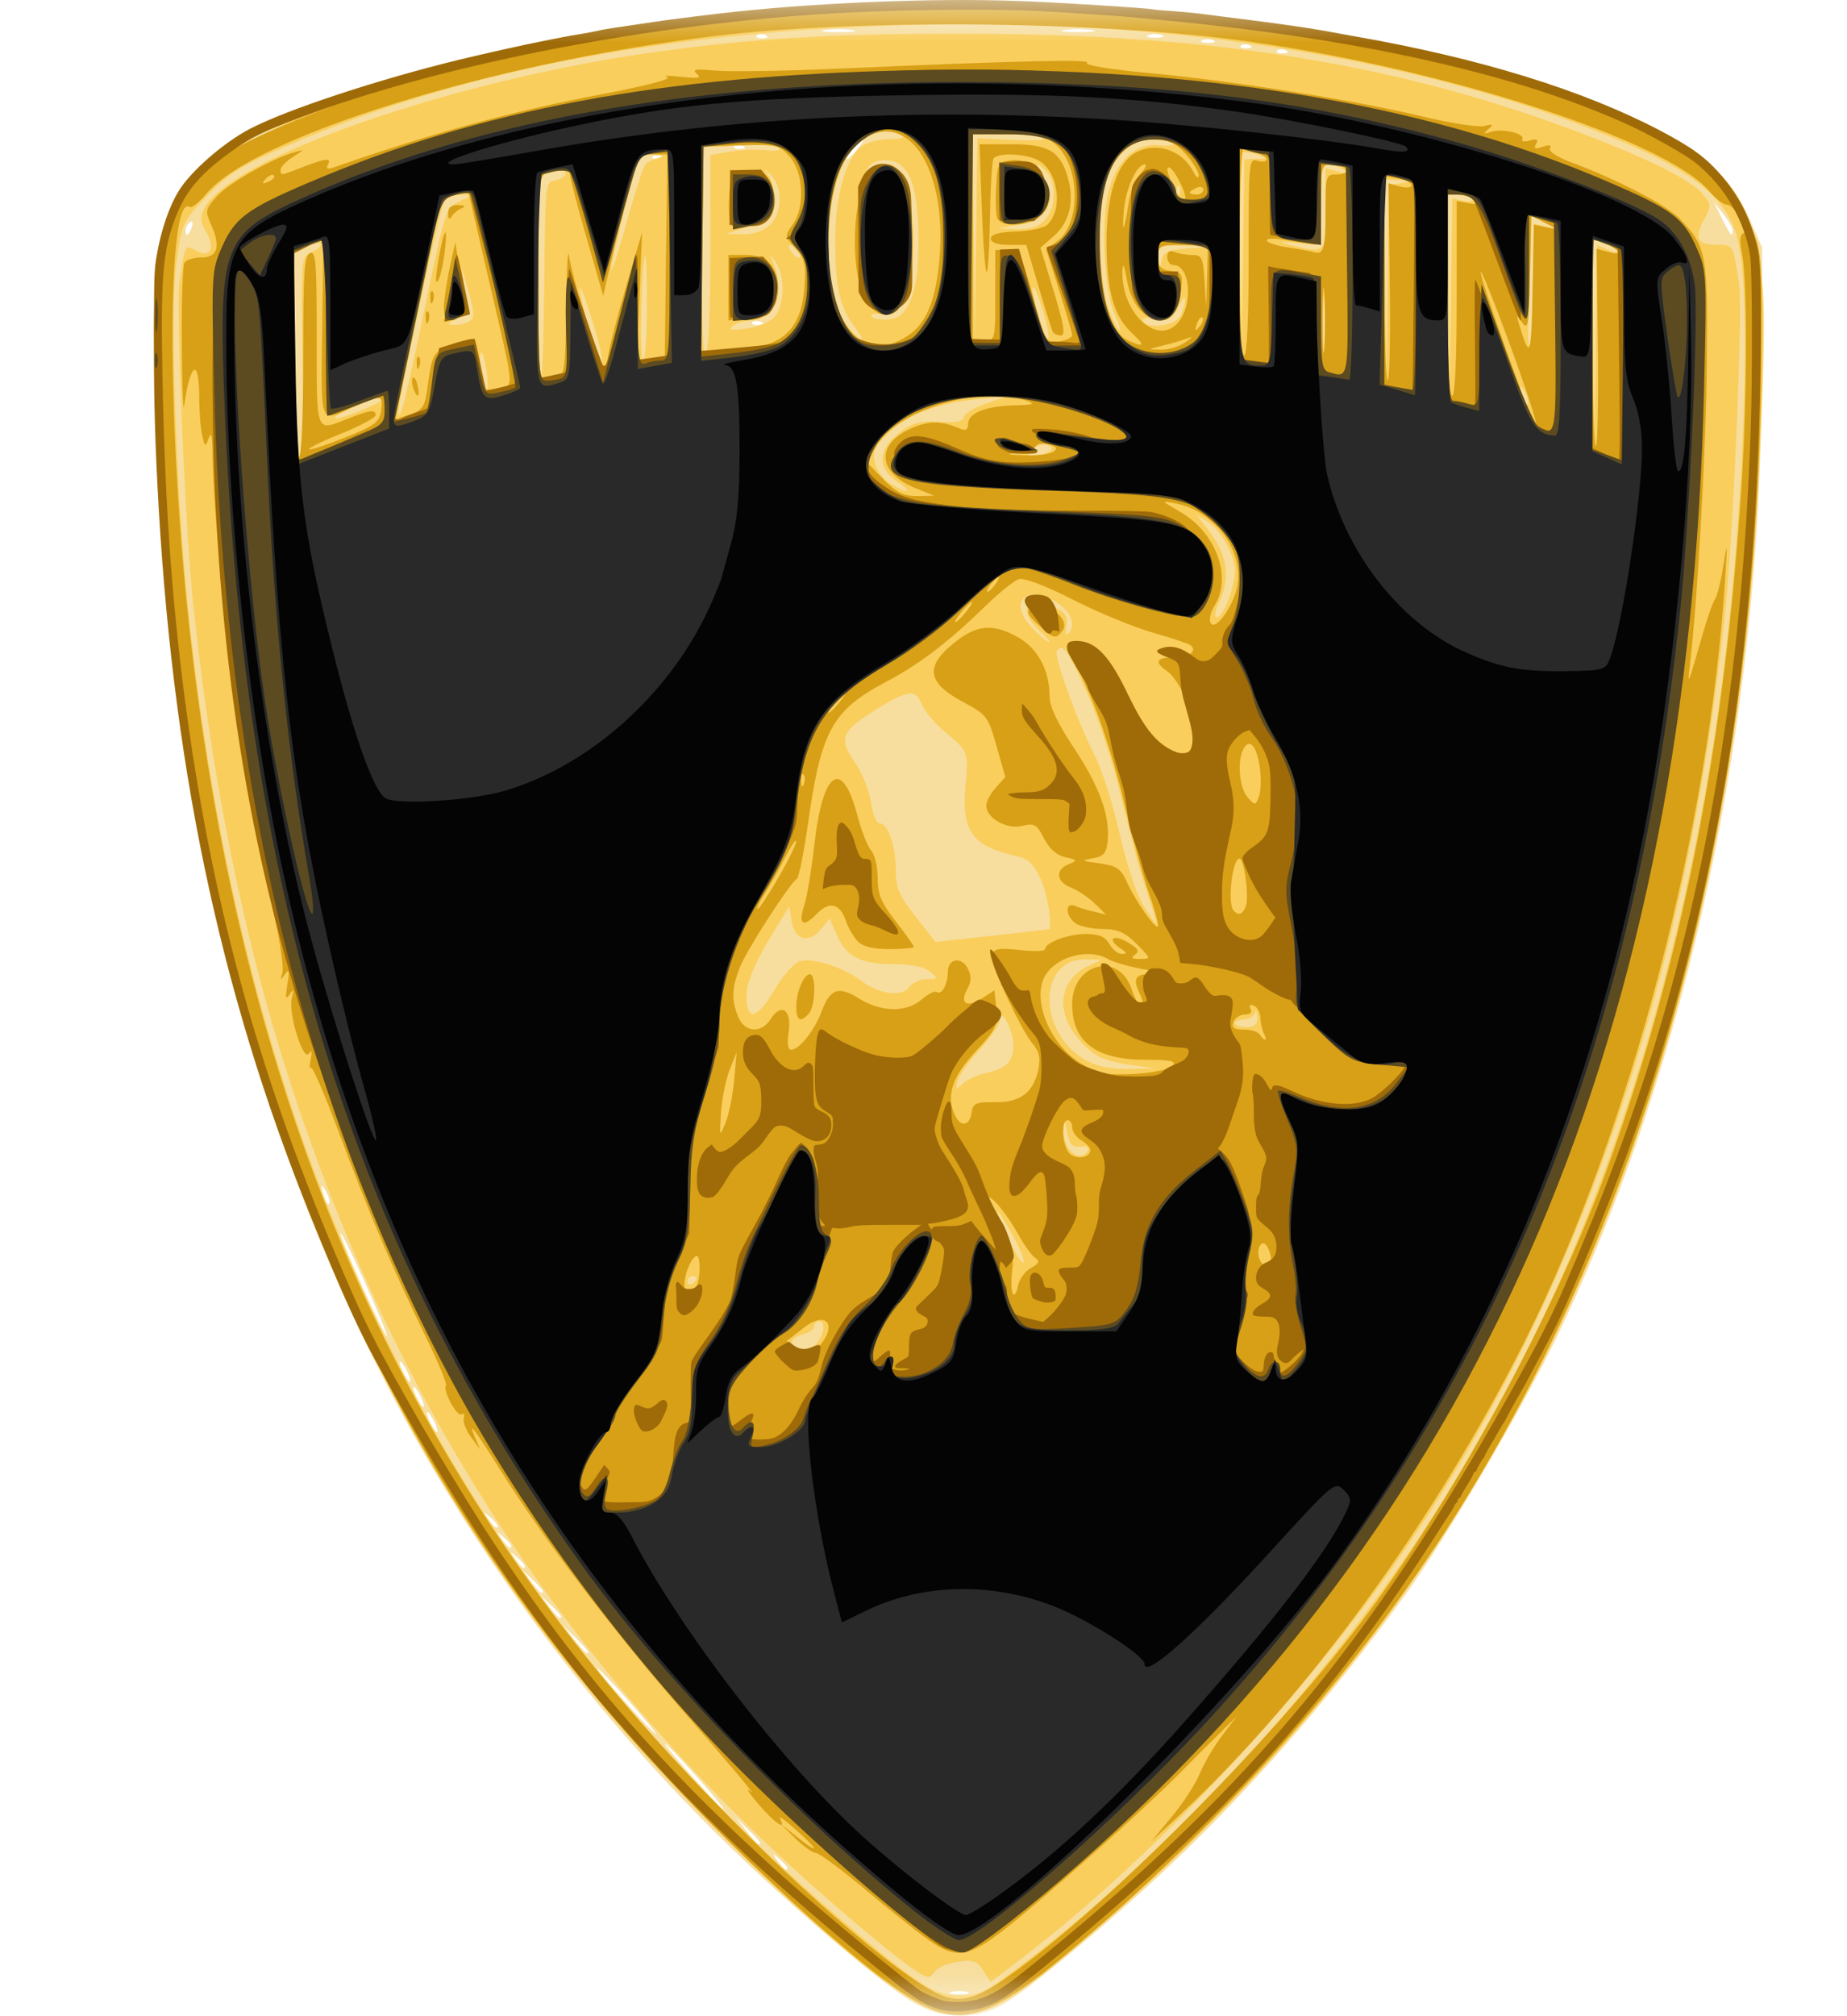 <svg width="22" height="24" viewBox="0 0 22 24" fill="none" xmlns="http://www.w3.org/2000/svg">
<mask id="mask0_2597_2552" style="mask-type:alpha" maskUnits="userSpaceOnUse" x="0" y="0" width="22" height="25">
<rect y="0" width="22" height="24" fill="#D9D9D9"/>
</mask>
<g mask="url(#mask0_2597_2552)">
<path d="M10.848 23.819C10.537 23.628 9.65 22.884 8.946 22.223C7.777 21.126 6.751 19.918 5.834 18.555C3.86 15.624 2.639 12.214 2.105 8.141C1.851 6.197 1.752 3.482 1.914 2.876C2.016 2.492 2.25 2.135 2.544 1.91C2.863 1.667 3.881 1.229 4.794 0.942C6.729 0.334 8.867 0.043 11.403 0.042C14.636 0.04 17.282 0.511 19.515 1.485C20.312 1.833 20.607 2.082 20.837 2.603L20.988 2.945L20.985 4.442C20.975 8.602 20.114 12.646 18.546 15.908C18.146 16.74 17.201 18.348 16.733 18.992C15.868 20.185 14.868 21.329 13.875 22.262C13.205 22.892 12.213 23.713 11.938 23.865C11.6 24.053 11.202 24.036 10.848 23.819ZM11.519 23.712C11.467 23.697 11.382 23.697 11.33 23.712C11.278 23.727 11.32 23.739 11.424 23.739C11.528 23.739 11.57 23.727 11.519 23.712ZM9.377 22.233C9.377 22.221 9.334 22.174 9.283 22.129C9.197 22.054 9.195 22.056 9.262 22.151C9.333 22.251 9.377 22.283 9.377 22.233ZM9.054 21.937C9.054 21.926 8.987 21.852 8.905 21.773L8.757 21.627L8.888 21.792C9.01 21.946 9.054 21.984 9.054 21.937ZM8.299 21.148C8.108 20.934 7.94 20.759 7.925 20.759C7.91 20.759 8.054 20.934 8.245 21.148C8.436 21.362 8.605 21.538 8.619 21.538C8.634 21.538 8.49 21.362 8.299 21.148ZM7.491 20.25C7.3 20.036 7.132 19.861 7.117 19.861C7.102 19.861 7.246 20.036 7.437 20.25C7.628 20.464 7.796 20.639 7.811 20.639C7.826 20.639 7.682 20.464 7.491 20.25V20.25ZM7.006 19.662C7.006 19.651 6.939 19.577 6.858 19.497L6.71 19.352L6.84 19.517C6.962 19.67 7.006 19.709 7.006 19.662ZM6.683 19.241C6.683 19.23 6.628 19.169 6.562 19.107L6.44 18.993L6.543 19.127C6.639 19.254 6.683 19.289 6.683 19.241ZM6.467 18.942C6.467 18.931 6.413 18.87 6.346 18.807L6.225 18.693L6.327 18.828C6.424 18.955 6.467 18.99 6.467 18.942ZM6.252 18.641C6.252 18.628 6.209 18.581 6.157 18.536C6.072 18.461 6.07 18.463 6.137 18.558C6.207 18.658 6.252 18.69 6.252 18.641ZM6.09 18.401C6.09 18.389 6.048 18.341 5.996 18.296C5.91 18.222 5.908 18.224 5.975 18.319C6.046 18.419 6.09 18.45 6.09 18.401ZM5.928 18.162C5.928 18.149 5.886 18.102 5.834 18.057C5.749 17.982 5.747 17.985 5.814 18.079C5.884 18.179 5.928 18.211 5.928 18.162ZM5.174 16.927C5.142 16.861 5.104 16.807 5.09 16.807C5.075 16.807 5.089 16.861 5.12 16.927C5.152 16.993 5.19 17.047 5.205 17.047C5.22 17.047 5.206 16.993 5.174 16.927ZM5.012 16.627C4.981 16.561 4.943 16.508 4.928 16.508C4.913 16.508 4.927 16.561 4.959 16.627C4.99 16.693 5.028 16.747 5.043 16.747C5.058 16.747 5.044 16.693 5.012 16.627ZM4.851 16.328C4.819 16.262 4.781 16.208 4.766 16.208C4.752 16.208 4.765 16.262 4.797 16.328C4.829 16.394 4.867 16.448 4.882 16.448C4.896 16.448 4.883 16.394 4.851 16.328ZM4.354 15.283C4.2 14.938 4.066 14.666 4.055 14.678C4.031 14.704 4.573 15.909 4.609 15.909C4.623 15.909 4.509 15.627 4.354 15.283ZM3.888 14.192C3.824 14.07 3.809 14.109 3.861 14.26C3.879 14.313 3.906 14.345 3.92 14.329C3.933 14.314 3.919 14.252 3.888 14.192V14.192ZM9.064 3.832C9.025 3.815 8.978 3.817 8.96 3.837C8.942 3.857 8.974 3.871 9.031 3.868C9.094 3.866 9.107 3.851 9.064 3.832ZM2.285 2.702C2.304 2.649 2.295 2.625 2.264 2.646C2.235 2.666 2.211 2.708 2.211 2.739C2.211 2.825 2.249 2.806 2.285 2.702ZM20.638 2.742C20.638 2.713 20.588 2.625 20.526 2.547L20.415 2.406L20.511 2.601C20.611 2.802 20.638 2.833 20.638 2.742H20.638ZM7.878 1.856C7.839 1.839 7.793 1.841 7.775 1.861C7.757 1.881 7.789 1.895 7.846 1.892C7.908 1.889 7.921 1.875 7.878 1.856ZM10.212 1.777C10.266 1.711 10.297 1.658 10.283 1.658C10.268 1.658 10.212 1.711 10.158 1.777C10.104 1.843 10.073 1.897 10.088 1.897C10.102 1.897 10.158 1.843 10.212 1.777ZM8.848 1.736C8.809 1.719 8.763 1.721 8.745 1.741C8.727 1.761 8.759 1.775 8.816 1.773C8.878 1.77 8.891 1.756 8.848 1.736ZM15.314 0.599C15.275 0.581 15.228 0.584 15.21 0.603C15.193 0.623 15.224 0.637 15.281 0.635C15.344 0.632 15.357 0.618 15.314 0.599ZM14.883 0.539C14.844 0.522 14.797 0.524 14.78 0.544C14.762 0.563 14.793 0.578 14.85 0.575C14.913 0.572 14.926 0.558 14.883 0.539ZM14.455 0.48C14.418 0.464 14.357 0.464 14.32 0.48C14.283 0.497 14.314 0.51 14.388 0.51C14.462 0.51 14.492 0.497 14.455 0.48ZM9.118 0.419C9.079 0.402 9.032 0.404 9.014 0.424C8.996 0.444 9.028 0.458 9.085 0.455C9.148 0.452 9.161 0.438 9.118 0.419ZM13.834 0.418C13.782 0.403 13.709 0.404 13.673 0.421C13.636 0.437 13.679 0.45 13.768 0.448C13.857 0.447 13.887 0.434 13.834 0.418ZM10.144 0.357C10.047 0.343 9.901 0.344 9.82 0.357C9.739 0.371 9.819 0.382 9.996 0.382C10.174 0.381 10.241 0.37 10.144 0.357ZM12.999 0.357C12.902 0.343 12.757 0.344 12.676 0.357C12.595 0.371 12.674 0.382 12.852 0.382C13.03 0.381 13.096 0.37 12.999 0.357Z" fill="#F7DE9F"/>
<path d="M10.918 23.842C9.953 23.279 7.699 21.051 6.527 19.502C3.544 15.558 2.056 10.793 1.854 4.539C1.804 2.989 1.896 2.588 2.426 2.059C3.102 1.383 5.766 0.542 8.138 0.256C12.541 -0.274 16.768 0.224 19.788 1.629C20.631 2.022 20.959 2.545 21.003 3.57C21.032 4.243 20.937 6.254 20.824 7.335C20.131 13.992 17.625 19.031 13.044 22.978C12.084 23.805 11.855 23.951 11.488 23.976C11.24 23.992 11.131 23.967 10.918 23.842ZM12.162 23.395C13.904 22.081 15.7 20.136 17 18.155C18.72 15.534 19.854 12.426 20.419 8.783C20.751 6.647 20.892 3.568 20.692 2.825C20.574 2.388 20.21 2.075 19.42 1.729C17.116 0.722 13.965 0.203 10.751 0.301C7.828 0.391 5.467 0.851 3.442 1.726C2.863 1.976 2.716 2.067 2.465 2.333C2.174 2.639 2.167 2.656 2.101 3.127C2.023 3.684 2.095 5.83 2.239 7.226C2.938 14.006 5.491 19.062 10.216 23.018C10.956 23.639 11.145 23.753 11.431 23.753C11.655 23.753 11.747 23.708 12.162 23.395ZM10.884 23.444C10.633 23.274 9.925 22.678 9.377 22.174C6.444 19.48 4.423 16.2 3.262 12.252C2.816 10.734 2.479 8.948 2.293 7.103C2.202 6.21 2.096 3.649 2.137 3.364C2.203 2.912 2.205 2.907 2.326 2.979C2.497 3.081 2.573 2.96 2.46 2.768C2.39 2.649 2.382 2.587 2.427 2.493C2.722 1.881 5.422 0.944 7.841 0.614C9.01 0.455 9.928 0.4 11.43 0.4C14.332 0.4 16.52 0.736 18.617 1.505C19.565 1.853 20.137 2.131 20.29 2.319C20.385 2.436 20.385 2.448 20.295 2.618C20.177 2.84 20.216 2.915 20.451 2.915C20.647 2.915 20.643 2.908 20.715 3.385C20.759 3.679 20.65 6.287 20.555 7.226C20.113 11.554 18.876 15.241 16.843 18.285C15.646 20.078 13.806 22.058 12.184 23.3L11.799 23.595L11.712 23.458C11.638 23.341 11.592 23.325 11.405 23.353C11.284 23.371 11.159 23.427 11.126 23.477C11.073 23.556 11.044 23.552 10.884 23.444ZM9.723 15.994C9.818 15.889 9.837 15.729 9.754 15.729C9.724 15.729 9.7 15.756 9.7 15.788C9.7 15.82 9.639 15.864 9.565 15.884C9.43 15.922 9.399 15.974 9.467 16.049C9.527 16.116 9.634 16.093 9.723 15.994V15.994ZM8.299 15.217C8.299 15.202 8.275 15.19 8.245 15.19C8.216 15.19 8.191 15.219 8.191 15.254C8.191 15.289 8.216 15.3 8.245 15.28C8.275 15.26 8.299 15.231 8.299 15.217ZM12.064 14.709C11.974 14.546 11.891 14.412 11.881 14.412C11.87 14.412 11.927 14.556 12.007 14.732C12.086 14.908 12.169 15.042 12.19 15.029C12.211 15.016 12.155 14.872 12.064 14.709ZM12.96 13.693C12.979 13.659 12.941 13.64 12.871 13.649C12.774 13.66 12.741 13.626 12.712 13.484C12.679 13.316 12.676 13.314 12.67 13.457C12.66 13.688 12.868 13.858 12.96 13.693ZM11.742 12.773C11.985 12.722 12.071 12.635 12.071 12.44C12.071 12.265 11.914 11.97 11.911 12.139C11.91 12.19 11.802 12.348 11.671 12.491C11.54 12.633 11.421 12.803 11.406 12.868C11.381 12.973 11.387 12.977 11.468 12.899C11.518 12.851 11.642 12.794 11.742 12.773V12.773ZM13.47 12.677C13.114 12.626 12.99 12.558 12.804 12.313C12.573 12.008 12.637 11.657 12.951 11.505L13.121 11.422L12.93 11.42C12.365 11.413 12.355 12.281 12.917 12.61C13.06 12.694 13.218 12.728 13.445 12.725L13.768 12.719L13.47 12.677ZM14.976 12.106C14.974 12.04 14.96 12.02 14.945 12.062C14.93 12.103 14.871 12.136 14.814 12.136C14.757 12.136 14.711 12.157 14.711 12.181C14.711 12.206 14.772 12.226 14.846 12.226C14.946 12.226 14.979 12.195 14.976 12.106V12.106ZM9.24 11.759C9.33 11.606 9.46 11.463 9.53 11.441C9.677 11.396 10.041 11.512 10.252 11.672C10.464 11.833 10.739 11.872 10.827 11.753C10.867 11.7 10.962 11.656 11.04 11.655C11.176 11.654 11.178 11.65 11.077 11.566C11.012 11.511 10.849 11.477 10.646 11.477C10.25 11.476 10.077 11.387 9.967 11.129L9.883 10.933L9.781 11.058C9.637 11.236 9.465 11.192 9.43 10.969L9.402 10.789L9.235 11.059C8.999 11.44 8.892 11.689 8.892 11.854C8.892 12.17 9.019 12.136 9.24 11.759V11.759ZM12.488 11.062C12.543 11.048 12.482 10.651 12.395 10.462C12.314 10.286 12.247 10.221 12.113 10.192C11.582 10.075 11.451 9.897 11.5 9.36C11.537 8.95 11.534 8.941 11.245 8.702C11.132 8.608 11.013 8.467 10.981 8.388C10.904 8.2 10.826 8.207 10.456 8.433C10.021 8.698 9.981 8.79 10.179 9.069C10.266 9.193 10.353 9.405 10.373 9.547C10.394 9.689 10.44 9.801 10.477 9.801C10.577 9.801 10.67 10.071 10.67 10.359C10.67 10.572 10.707 10.659 10.907 10.912L11.143 11.213L11.809 11.139C12.175 11.099 12.481 11.064 12.488 11.062H12.488ZM13.657 10.607C13.584 10.391 13.451 9.899 13.361 9.514C13.267 9.107 13.095 8.581 12.953 8.259C12.72 7.734 12.652 7.64 12.588 7.755C12.553 7.819 12.835 8.593 13.038 8.989C13.124 9.156 13.258 9.575 13.336 9.921C13.418 10.283 13.537 10.645 13.617 10.774C13.693 10.898 13.764 10.999 13.773 10.999C13.782 10.999 13.73 10.822 13.657 10.607ZM12.381 7.506C12.101 7.252 12.243 7.065 12.584 7.238C12.693 7.293 12.72 7.343 12.701 7.452C12.686 7.544 12.695 7.574 12.729 7.537C12.826 7.429 12.746 7.257 12.549 7.15C12.196 6.958 12.015 7.184 12.292 7.471C12.384 7.567 12.475 7.644 12.494 7.643C12.513 7.642 12.462 7.58 12.381 7.506ZM14.633 7.138C14.676 7.024 14.711 6.869 14.711 6.794C14.71 6.611 14.531 6.293 14.377 6.204L14.253 6.132L14.367 6.275C14.618 6.588 14.665 6.86 14.521 7.169C14.47 7.279 14.461 7.346 14.497 7.346C14.529 7.346 14.59 7.253 14.633 7.138ZM10.68 5.728C10.441 5.566 10.458 5.342 10.724 5.143C10.875 5.03 10.969 5.006 11.195 5.021C11.388 5.034 11.478 5.018 11.478 4.969C11.478 4.93 11.593 4.857 11.734 4.808L11.99 4.717L11.667 4.749C11.172 4.797 10.82 4.927 10.591 5.147C10.416 5.316 10.389 5.371 10.42 5.506C10.44 5.594 10.522 5.706 10.603 5.755C10.824 5.889 10.885 5.867 10.68 5.728ZM3.604 4.247C3.586 3.071 3.587 3.064 3.706 3.006C3.886 2.918 3.853 2.852 3.665 2.924L3.504 2.987V4.208C3.504 5.054 3.522 5.43 3.563 5.43C3.604 5.43 3.617 5.077 3.604 4.247ZM12.493 5.377C12.549 5.338 12.542 5.32 12.464 5.298C12.409 5.282 12.334 5.305 12.296 5.349C12.241 5.415 12.246 5.43 12.325 5.429C12.378 5.429 12.453 5.405 12.493 5.377ZM19.171 2.981C19.253 3.015 19.294 3.017 19.264 2.985C19.234 2.954 19.155 2.91 19.089 2.888L18.968 2.847L18.98 4.094L18.992 5.34L19.008 4.13L19.024 2.919L19.171 2.981ZM4.554 4.757C4.59 4.718 4.562 4.713 4.474 4.742C4.263 4.81 3.989 4.942 3.989 4.974C3.989 5.018 4.492 4.824 4.554 4.757ZM5.071 3.61C5.301 2.507 5.311 2.477 5.469 2.4L5.632 2.321L5.491 2.319C5.413 2.317 5.325 2.35 5.295 2.391C5.241 2.465 4.74 4.765 4.746 4.907C4.754 5.063 4.845 4.7 5.071 3.61L5.071 3.61ZM18.166 4.671C18.102 4.55 18.087 4.588 18.139 4.739C18.157 4.793 18.184 4.824 18.198 4.808C18.212 4.793 18.197 4.731 18.166 4.671H18.166ZM17.431 2.391C17.504 2.406 17.55 2.396 17.535 2.367C17.519 2.339 17.447 2.316 17.375 2.316H17.243L17.256 3.529L17.268 4.741L17.284 3.552L17.299 2.363L17.431 2.391ZM5.791 4.385C5.77 4.265 5.742 4.18 5.727 4.197C5.712 4.213 5.717 4.325 5.737 4.445C5.757 4.565 5.786 4.65 5.801 4.634C5.815 4.617 5.811 4.505 5.791 4.385ZM6.484 3.325C6.494 2.173 6.495 2.166 6.615 2.147C6.682 2.137 6.737 2.1 6.737 2.066C6.737 2.03 6.685 2.018 6.615 2.039C6.549 2.059 6.476 2.075 6.454 2.076C6.432 2.076 6.413 2.634 6.413 3.314C6.413 3.995 6.427 4.537 6.444 4.518C6.46 4.5 6.478 3.963 6.484 3.325ZM16.692 2.179C16.828 2.156 16.826 2.154 16.664 2.145L16.489 2.136L16.501 3.349L16.514 4.562L16.529 3.383L16.545 2.204L16.692 2.179ZM7.065 3.845C6.989 3.601 6.919 3.411 6.909 3.423C6.898 3.434 6.946 3.66 7.014 3.925C7.082 4.189 7.152 4.379 7.17 4.347C7.188 4.315 7.141 4.089 7.065 3.845ZM15.774 3.589C15.763 3.432 15.754 3.56 15.754 3.873C15.754 4.186 15.763 4.314 15.774 4.158C15.785 4.001 15.785 3.745 15.774 3.589ZM7.706 3.654C7.706 3.302 7.698 3.026 7.687 3.04C7.641 3.098 7.613 4.292 7.658 4.292C7.685 4.292 7.706 4.005 7.706 3.654ZM8.461 3.005V1.845L8.702 1.804C8.835 1.782 9.029 1.775 9.133 1.789C9.238 1.802 9.302 1.79 9.277 1.763C9.252 1.735 9.04 1.72 8.806 1.73L8.38 1.747L8.365 2.994C8.356 3.831 8.369 4.229 8.406 4.203C8.44 4.18 8.461 3.73 8.461 3.005ZM14.968 1.891L15.115 1.885L14.98 1.841C14.906 1.816 14.827 1.807 14.805 1.82C14.783 1.833 14.77 2.388 14.777 3.053L14.789 4.262L14.805 3.08L14.821 1.897L14.968 1.891H14.968ZM18.417 2.697C18.56 2.73 18.56 2.729 18.402 2.649L18.24 2.567L18.213 3.295C18.198 3.695 18.198 4.063 18.213 4.113C18.228 4.162 18.247 3.856 18.255 3.433L18.27 2.663L18.417 2.697ZM10.165 3.871C9.998 3.652 9.944 3.383 9.949 2.812C9.954 2.323 10.08 1.884 10.255 1.747C10.319 1.698 10.468 1.657 10.588 1.656C10.767 1.654 10.787 1.643 10.706 1.59C10.571 1.503 10.349 1.575 10.17 1.764C9.79 2.166 9.752 3.475 10.108 3.901C10.285 4.114 10.331 4.09 10.165 3.871ZM12.067 1.666C12.301 1.678 12.464 1.668 12.43 1.644C12.395 1.619 12.191 1.599 11.976 1.599L11.586 1.598L11.598 2.84L11.611 4.083L11.626 2.864L11.642 1.645L12.067 1.666ZM12.421 3.693C12.37 3.525 12.317 3.4 12.302 3.416C12.287 3.433 12.317 3.584 12.367 3.753C12.418 3.922 12.471 4.047 12.486 4.031C12.501 4.014 12.472 3.862 12.421 3.693ZM9.219 3.779C9.347 3.651 9.358 3.286 9.239 3.121C9.158 3.009 9.157 3.009 9.212 3.136C9.353 3.46 9.218 3.812 8.951 3.814C8.874 3.815 8.775 3.844 8.73 3.879C8.67 3.926 8.708 3.935 8.883 3.913C9.011 3.897 9.162 3.836 9.219 3.779ZM13.275 3.738C13.154 3.481 13.112 2.643 13.203 2.284C13.295 1.917 13.529 1.699 13.8 1.728C13.911 1.74 13.99 1.729 13.976 1.704C13.962 1.678 13.853 1.658 13.734 1.658C13.467 1.658 13.241 1.881 13.154 2.231C13.056 2.62 13.082 3.386 13.201 3.678C13.258 3.818 13.319 3.933 13.336 3.933C13.353 3.933 13.325 3.845 13.275 3.738ZM5.596 3.821C5.654 3.78 5.652 3.719 5.583 3.478L5.499 3.184L5.53 3.457C5.557 3.701 5.547 3.738 5.435 3.798C5.32 3.859 5.319 3.865 5.417 3.868C5.476 3.87 5.556 3.849 5.596 3.821ZM14.062 3.757C14.093 3.694 14.118 3.606 14.117 3.563C14.117 3.519 14.085 3.551 14.047 3.634C13.991 3.755 13.94 3.782 13.78 3.777C13.671 3.773 13.595 3.793 13.611 3.821C13.669 3.925 14.005 3.878 14.062 3.757ZM10.845 3.574C10.912 3.424 10.939 3.22 10.939 2.855C10.939 2.215 10.835 1.936 10.584 1.909C10.486 1.898 10.391 1.927 10.351 1.98C10.293 2.058 10.306 2.061 10.455 1.998C10.609 1.934 10.635 1.94 10.726 2.064C10.921 2.332 10.937 3.297 10.751 3.612C10.68 3.731 10.626 3.76 10.506 3.74C10.422 3.726 10.365 3.739 10.381 3.767C10.397 3.796 10.487 3.812 10.581 3.802C10.713 3.787 10.771 3.737 10.845 3.574ZM7.688 1.956C7.713 1.93 7.782 1.896 7.841 1.88C7.914 1.861 7.894 1.849 7.781 1.844L7.613 1.837L7.444 2.481C7.351 2.835 7.276 3.165 7.278 3.214C7.28 3.264 7.363 3.012 7.462 2.654C7.561 2.297 7.663 1.983 7.688 1.956ZM14.135 2.959L14.415 2.937L14.105 2.926C13.799 2.915 13.795 2.917 13.802 3.08C13.808 3.216 13.814 3.222 13.833 3.113C13.852 3.001 13.898 2.978 14.135 2.959ZM9.514 2.979C9.494 2.944 9.452 2.915 9.421 2.915C9.385 2.915 9.389 2.949 9.432 3.006C9.506 3.105 9.572 3.083 9.514 2.979ZM15.789 2.489V2.004L15.937 2.042C16.047 2.071 16.064 2.065 16.004 2.02C15.96 1.986 15.881 1.958 15.829 1.958C15.747 1.957 15.735 2.019 15.735 2.437V2.916L15.452 2.893C15.232 2.874 15.211 2.879 15.357 2.913C15.801 3.018 15.789 3.031 15.789 2.489H15.789ZM9.164 2.685C9.318 2.547 9.329 2.234 9.187 2.089C9.095 1.995 9.092 1.995 9.154 2.088C9.242 2.218 9.212 2.56 9.107 2.62C9.063 2.645 8.942 2.692 8.838 2.724L8.649 2.783L8.845 2.789C8.963 2.793 9.091 2.751 9.164 2.685ZM12.448 2.616C12.577 2.472 12.589 2.182 12.471 2.051C12.349 1.915 12.321 1.936 12.418 2.09C12.605 2.387 12.488 2.61 12.107 2.68L11.882 2.72L12.111 2.728C12.275 2.733 12.371 2.701 12.448 2.616ZM14.043 2.213C14.025 2.193 14.012 2.228 14.015 2.291C14.017 2.361 14.03 2.375 14.047 2.327C14.063 2.284 14.061 2.233 14.043 2.213Z" fill="#F9CE5C"/>
<path d="M10.966 23.855C10.318 23.512 8.622 21.953 7.49 20.662C4.404 17.139 2.682 12.971 2.049 7.496C1.965 6.768 1.834 4.579 1.834 3.894C1.833 2.784 2.151 2.107 2.846 1.741C3.591 1.349 5.083 0.838 6.225 0.585C8.219 0.143 11.01 -0.052 13.121 0.102C15.487 0.274 17.267 0.637 18.982 1.295C20.207 1.766 20.575 2.038 20.847 2.675C20.987 3.002 20.988 3.015 20.978 4.322C20.937 9.693 19.659 14.431 17.234 18.2C16.094 19.971 14.479 21.779 12.739 23.231C11.809 24.007 11.475 24.125 10.966 23.855L10.966 23.855ZM12.138 23.434C13.408 22.492 15.407 20.439 16.404 19.052C17.472 17.566 18.609 15.42 19.179 13.813C20.056 11.342 20.548 8.813 20.745 5.759C20.811 4.739 20.814 3.325 20.75 3.023C20.719 2.871 20.723 2.794 20.764 2.778C20.843 2.749 20.661 2.436 20.565 2.436C20.527 2.436 20.436 2.366 20.364 2.28C19.858 1.677 17.25 0.828 14.873 0.494C13.145 0.252 10.24 0.221 8.515 0.428C5.862 0.746 3.033 1.623 2.458 2.306C2.372 2.408 2.284 2.479 2.262 2.464C1.984 2.273 1.987 5.12 2.268 7.586C2.886 13.001 4.657 17.191 7.812 20.703C8.925 21.941 10.278 23.186 11.005 23.64C11.396 23.884 11.577 23.851 12.138 23.434ZM11.12 23.133C10.998 23.054 10.648 22.779 10.344 22.523C10.039 22.266 9.757 22.056 9.718 22.056C9.679 22.056 9.568 21.978 9.472 21.882L9.296 21.709L9.498 21.869C9.77 22.086 9.755 22.026 9.475 21.776C9.351 21.665 9.268 21.607 9.29 21.646C9.379 21.807 9.223 21.7 9.024 21.464C8.907 21.325 8.872 21.264 8.946 21.329C9.02 21.394 8.68 20.989 8.19 20.429C7.326 19.443 6.5 18.357 5.958 17.496C5.649 17.005 5.568 16.9 5.656 17.106L5.72 17.256L5.61 17.106C5.549 17.024 5.511 16.922 5.525 16.879C5.539 16.836 5.527 16.817 5.499 16.836C5.445 16.873 5.267 16.544 5.313 16.493C5.328 16.476 5.221 16.219 5.075 15.92C4.688 15.129 4.39 14.429 4.044 13.499C3.875 13.046 3.723 12.692 3.705 12.711C3.687 12.731 3.685 12.684 3.701 12.607C3.719 12.515 3.712 12.492 3.681 12.54C3.613 12.646 3.431 12.064 3.476 11.885C3.504 11.774 3.499 11.765 3.45 11.837C3.403 11.907 3.397 11.881 3.423 11.717C3.45 11.552 3.443 11.527 3.394 11.598C3.341 11.674 3.337 11.671 3.364 11.578C3.381 11.518 3.337 11.208 3.264 10.889C2.914 9.345 2.548 6.597 2.53 5.37C2.528 5.181 2.514 5.136 2.485 5.217C2.447 5.325 2.442 5.323 2.409 5.187C2.39 5.107 2.373 4.899 2.373 4.727C2.372 4.25 2.266 4.311 2.193 4.831C2.181 4.914 2.169 4.577 2.165 4.083C2.161 3.589 2.176 3.158 2.198 3.125C2.22 3.092 2.31 3.065 2.399 3.065C2.592 3.065 2.632 2.936 2.516 2.678C2.441 2.51 2.444 2.493 2.58 2.34C2.717 2.184 3.225 1.895 3.504 1.813C3.634 1.775 3.633 1.776 3.49 1.867C3.409 1.919 3.342 1.987 3.342 2.019C3.342 2.093 3.341 2.093 3.612 1.987C3.885 1.88 3.954 1.875 3.904 1.964C3.88 2.007 3.903 2.018 3.969 1.995C5.128 1.589 6.121 1.318 7.168 1.122C7.663 1.029 8.009 0.94 7.949 0.92C7.89 0.9 7.962 0.898 8.111 0.914C8.316 0.937 8.361 0.928 8.299 0.877C8.238 0.827 8.289 0.818 8.515 0.84C8.678 0.856 9.332 0.846 9.969 0.818C12.118 0.723 13.014 0.702 12.947 0.749C12.91 0.775 13.24 0.829 13.68 0.869C14.657 0.958 16.145 1.194 16.951 1.388C17.28 1.467 17.608 1.517 17.679 1.5C17.785 1.473 17.794 1.48 17.728 1.537C17.662 1.594 17.668 1.599 17.764 1.569C17.903 1.526 18.17 1.591 18.132 1.658C18.117 1.685 18.157 1.691 18.221 1.673C18.306 1.648 18.326 1.659 18.296 1.715C18.264 1.771 18.284 1.779 18.375 1.748C18.452 1.72 18.484 1.727 18.462 1.766C18.442 1.801 18.549 1.872 18.711 1.931C19.249 2.129 19.857 2.444 20.009 2.605C20.329 2.941 20.342 3.011 20.33 4.338C20.321 5.367 20.217 7.197 20.125 7.945C20.096 8.18 20.112 8.14 20.27 7.586C20.331 7.372 20.402 7.167 20.428 7.132C20.453 7.096 20.498 6.921 20.526 6.742C20.575 6.435 20.577 6.441 20.55 6.867C20.361 9.856 19.43 13.415 18.18 15.928C17.115 18.066 15.577 20.183 14.064 21.594L13.714 21.919L13.959 21.624C14.094 21.461 14.244 21.23 14.292 21.11C14.34 20.991 14.459 20.789 14.556 20.661L14.732 20.43L14.547 20.613C14.444 20.713 14.203 20.954 14.011 21.148C13.589 21.571 12.498 22.544 12.007 22.933C11.56 23.287 11.411 23.321 11.12 23.133L11.12 23.133ZM9.754 16.029C9.982 15.775 9.845 15.595 9.58 15.801C9.483 15.877 9.394 15.944 9.383 15.952C9.339 15.98 9.501 16.148 9.572 16.148C9.613 16.148 9.695 16.094 9.754 16.029ZM8.332 15.128C8.337 15.031 8.323 14.951 8.302 14.951C8.229 14.951 8.123 15.242 8.159 15.346C8.211 15.496 8.322 15.356 8.332 15.128ZM12.281 15.092C12.38 15.038 12.389 15.013 12.329 14.972C12.288 14.944 12.202 14.826 12.139 14.711C11.996 14.451 11.8 14.214 11.762 14.256C11.746 14.273 11.813 14.424 11.909 14.591C12.054 14.842 12.079 14.936 12.056 15.129C12.025 15.387 12.08 15.52 12.127 15.3C12.143 15.224 12.212 15.13 12.281 15.092V15.092ZM15.141 14.996C15.141 14.954 15.12 14.884 15.094 14.84C15.035 14.736 14.957 14.856 15.001 14.984C15.038 15.09 15.142 15.099 15.141 14.996H15.141ZM12.987 13.689C12.987 13.661 12.938 13.609 12.879 13.573C12.82 13.538 12.771 13.47 12.771 13.422C12.771 13.373 12.747 13.334 12.717 13.334C12.625 13.334 12.657 13.683 12.755 13.744C12.852 13.805 12.987 13.773 12.987 13.689ZM8.745 12.855L8.774 12.526L8.691 12.735C8.645 12.85 8.599 13.079 8.588 13.244C8.569 13.539 8.57 13.541 8.642 13.364C8.683 13.265 8.729 13.036 8.745 12.855ZM11.575 13.235C11.588 13.134 11.631 13.117 11.852 13.12C12.154 13.125 12.314 13.003 12.369 12.724C12.396 12.589 12.377 12.513 12.291 12.412C12.229 12.338 12.084 12.069 11.969 11.813C11.733 11.287 11.742 11.265 12.181 11.312C12.328 11.328 12.448 11.322 12.448 11.299C12.448 11.22 12.723 11.118 12.935 11.118C13.089 11.118 13.166 11.151 13.215 11.238C13.252 11.304 13.319 11.357 13.364 11.356C13.428 11.355 13.425 11.342 13.351 11.293C13.183 11.185 13.251 11.112 13.426 11.213C13.556 11.288 13.578 11.322 13.52 11.363C13.465 11.402 13.481 11.416 13.579 11.415C13.714 11.414 13.714 11.414 13.538 11.236C13.404 11.101 13.311 11.059 13.144 11.059C13.024 11.059 12.879 11.031 12.822 10.997C12.694 10.921 12.677 10.729 12.803 10.783C12.851 10.803 12.954 10.835 13.032 10.853L13.175 10.887L13.041 10.756C12.967 10.683 12.839 10.598 12.758 10.566C12.58 10.496 12.565 10.355 12.727 10.288C12.838 10.242 12.836 10.237 12.687 10.203C12.585 10.18 12.495 10.1 12.435 9.979C12.351 9.814 12.321 9.796 12.177 9.831C11.992 9.876 11.748 9.739 11.748 9.59C11.748 9.541 11.799 9.445 11.861 9.376L11.975 9.249L11.87 8.882C11.771 8.529 11.754 8.507 11.468 8.354C11.026 8.117 11.011 7.919 11.411 7.617C11.654 7.434 11.844 7.426 12.131 7.589C12.364 7.721 12.502 7.983 12.502 8.294C12.502 8.41 12.599 8.614 12.795 8.908C13.098 9.366 13.224 9.715 13.193 10.016C13.179 10.158 13.145 10.195 13.014 10.217C12.872 10.241 12.881 10.248 13.095 10.277C13.297 10.305 13.351 10.34 13.42 10.493C13.53 10.74 13.794 11.107 13.794 11.016C13.795 10.976 13.745 10.801 13.683 10.627C13.621 10.453 13.487 9.96 13.385 9.532C13.277 9.082 13.103 8.54 12.972 8.248C12.847 7.969 12.736 7.72 12.726 7.694C12.716 7.667 12.758 7.645 12.819 7.645C12.997 7.645 13.301 7.991 13.531 8.458C13.758 8.917 13.94 9.102 14.135 9.071C14.237 9.055 14.252 9.018 14.243 8.804C14.232 8.516 14.056 8.097 13.902 7.99C13.745 7.881 13.771 7.825 13.98 7.825C14.166 7.825 14.273 7.745 14.176 7.678C14.147 7.658 13.943 7.591 13.723 7.528C13.503 7.465 13.077 7.289 12.777 7.137C12.447 6.968 12.193 6.873 12.131 6.895C12.076 6.914 11.899 7.057 11.739 7.213C11.298 7.642 10.948 7.909 10.562 8.112C9.914 8.453 9.781 8.693 9.625 9.798C9.576 10.142 9.517 10.439 9.494 10.457C9.392 10.534 8.883 11.327 8.81 11.52C8.714 11.775 8.71 11.902 8.793 12.104C8.871 12.294 9.07 12.306 9.182 12.128C9.306 11.931 9.432 12.022 9.394 12.283C9.373 12.421 9.384 12.496 9.424 12.496C9.519 12.496 9.702 12.266 9.787 12.039C9.89 11.767 9.989 11.733 10.237 11.889C10.496 12.05 10.799 12.054 10.978 11.898C11.053 11.832 11.133 11.792 11.158 11.809C11.216 11.849 11.29 11.716 11.29 11.569C11.29 11.407 11.457 11.382 11.53 11.533C11.573 11.623 11.571 11.685 11.522 11.773C11.427 11.943 11.513 12.001 11.692 11.887L11.845 11.789L11.868 12.007C11.888 12.202 11.864 12.253 11.633 12.503C11.348 12.811 11.271 13.026 11.364 13.253C11.434 13.424 11.551 13.414 11.575 13.235ZM9.485 11.983C9.485 11.805 9.573 11.598 9.648 11.598C9.723 11.598 9.712 11.979 9.635 12.065C9.534 12.177 9.485 12.15 9.485 11.983ZM10.211 11.199C10.162 11.145 10.1 11.036 10.074 10.958C10.003 10.751 9.876 10.723 9.724 10.882C9.565 11.048 9.504 11.003 9.58 10.776C9.611 10.684 9.666 10.356 9.701 10.046C9.803 9.161 10.032 9.015 10.216 9.719C10.263 9.896 10.335 10.079 10.377 10.126C10.42 10.173 10.454 10.32 10.454 10.452C10.454 10.646 10.496 10.745 10.67 10.969C10.789 11.121 10.885 11.257 10.885 11.272C10.885 11.286 10.754 11.298 10.593 11.298C10.393 11.298 10.272 11.267 10.211 11.199ZM12.367 7.437C12.237 7.318 12.22 7.278 12.281 7.233C12.431 7.124 12.762 7.364 12.657 7.505C12.576 7.613 12.554 7.608 12.367 7.437ZM13.966 12.689C14.018 12.631 13.951 12.615 13.642 12.615C13.052 12.615 12.771 12.402 12.771 11.953C12.771 11.459 13.337 11.323 13.481 11.782C13.511 11.878 13.559 11.957 13.587 11.957C13.616 11.957 13.614 11.909 13.581 11.841C13.49 11.652 13.516 11.598 13.701 11.591C13.832 11.585 13.804 11.57 13.589 11.531C13.432 11.501 13.257 11.451 13.202 11.418C12.982 11.287 12.614 11.374 12.463 11.592C12.274 11.866 12.494 12.432 12.879 12.661C13.084 12.782 13.181 12.801 13.51 12.784C13.724 12.772 13.929 12.73 13.966 12.689ZM15.057 12.308C15.036 12.271 15.016 12.185 15.013 12.118C15.01 12.051 14.974 11.984 14.932 11.969C14.887 11.952 14.873 11.968 14.895 12.009C14.918 12.05 14.892 12.076 14.828 12.076C14.77 12.076 14.709 12.117 14.691 12.166C14.668 12.233 14.7 12.256 14.817 12.256C14.903 12.256 14.989 12.283 15.007 12.316C15.026 12.349 15.053 12.376 15.068 12.376C15.082 12.376 15.077 12.345 15.057 12.308ZM14.84 10.784C14.88 10.668 14.82 10.22 14.764 10.22C14.678 10.22 14.617 10.755 14.693 10.839C14.752 10.905 14.805 10.885 14.84 10.784ZM9.27 10.45C9.388 10.248 9.484 10.052 9.484 10.016C9.484 9.98 9.423 10.067 9.35 10.21C9.277 10.352 9.167 10.547 9.105 10.644C9.043 10.74 9.007 10.819 9.024 10.819C9.042 10.819 9.152 10.653 9.27 10.45ZM15.005 9.129C14.967 8.878 14.885 8.785 14.813 8.91C14.734 9.05 14.76 9.376 14.859 9.489C14.95 9.592 14.955 9.591 14.997 9.476C15.02 9.409 15.024 9.254 15.005 9.129ZM9.571 9.219C9.553 9.199 9.54 9.234 9.543 9.297C9.545 9.367 9.558 9.381 9.575 9.333C9.591 9.29 9.589 9.238 9.571 9.219ZM9.996 8.364C10.05 8.298 10.082 8.244 10.067 8.244C10.052 8.244 9.996 8.298 9.943 8.364C9.889 8.43 9.857 8.484 9.872 8.484C9.887 8.484 9.943 8.43 9.996 8.364ZM14.74 6.966C14.811 6.545 14.466 6.085 14.01 5.994C13.823 5.957 13.823 5.957 14.064 6.097C14.488 6.344 14.679 6.875 14.465 7.213C14.419 7.286 14.399 7.378 14.42 7.416C14.477 7.519 14.699 7.207 14.74 6.966ZM11.505 7.286C11.559 7.22 11.591 7.166 11.576 7.166C11.561 7.166 11.505 7.22 11.451 7.286C11.398 7.352 11.366 7.406 11.381 7.406C11.396 7.406 11.451 7.352 11.505 7.286ZM11.855 6.957C11.892 6.907 11.91 6.867 11.895 6.867C11.881 6.867 11.838 6.907 11.801 6.957C11.764 7.006 11.746 7.047 11.761 7.047C11.776 7.047 11.818 7.006 11.855 6.957ZM10.912 5.814C10.447 5.629 10.424 5.282 10.864 5.095C11.077 5.004 11.213 5.007 11.446 5.107C11.503 5.131 11.532 5.11 11.532 5.046C11.532 4.916 11.744 4.833 12.088 4.825C12.309 4.82 12.339 4.809 12.232 4.771C11.68 4.575 10.661 4.887 10.429 5.324L10.33 5.509L10.526 5.709C10.679 5.865 10.767 5.908 10.925 5.905L11.128 5.901L10.912 5.814ZM3.612 4.235C3.612 3.235 3.624 3.042 3.692 3.013C3.762 2.983 3.773 3.12 3.773 4.025C3.773 5.187 3.753 5.137 4.15 4.981C4.414 4.878 4.474 4.871 4.474 4.943C4.474 4.971 4.291 5.069 4.067 5.16C3.843 5.25 3.67 5.335 3.681 5.348C3.693 5.361 3.886 5.298 4.111 5.208C4.472 5.064 4.521 5.026 4.541 4.877C4.565 4.693 4.543 4.693 4.157 4.868C3.81 5.026 3.821 5.058 3.838 3.903C3.847 3.327 3.852 2.855 3.849 2.855C3.846 2.855 3.767 2.885 3.673 2.921L3.504 2.987V4.242C3.504 5.063 3.522 5.484 3.558 5.46C3.591 5.437 3.612 4.962 3.612 4.235ZM12.547 5.378C12.601 5.34 12.588 5.318 12.495 5.291C12.427 5.271 12.358 5.279 12.342 5.308C12.325 5.337 12.228 5.372 12.124 5.386C11.973 5.406 11.989 5.413 12.206 5.419C12.354 5.424 12.507 5.405 12.547 5.378ZM19.033 4.135L19.017 2.961L19.167 3.002C19.345 3.051 19.276 2.951 19.089 2.888L18.968 2.847V4.079C18.968 4.756 18.986 5.31 19.008 5.31C19.03 5.31 19.041 4.782 19.033 4.135ZM17.991 4.119C17.809 3.62 17.649 3.222 17.637 3.235C17.626 3.249 17.741 3.606 17.893 4.03C18.046 4.454 18.193 4.866 18.221 4.944C18.248 5.023 18.282 5.074 18.297 5.057C18.312 5.041 18.174 4.619 17.991 4.119ZM5.093 4.606C5.144 4.227 5.164 4.188 5.326 4.145C5.406 4.124 5.511 4.094 5.56 4.077C5.632 4.054 5.663 4.114 5.712 4.375L5.773 4.703L5.937 4.639C6.127 4.566 6.14 4.702 5.808 3.27L5.578 2.279L5.412 2.326C5.257 2.371 5.241 2.403 5.155 2.839C5.104 3.095 4.983 3.684 4.885 4.149L4.707 4.993L4.882 4.934C5.036 4.881 5.061 4.843 5.093 4.606ZM4.923 4.619C4.906 4.568 4.903 4.513 4.918 4.497C4.933 4.48 4.958 4.522 4.974 4.589C5.007 4.732 4.97 4.754 4.923 4.619ZM4.963 4.327C4.96 4.264 4.973 4.229 4.991 4.249C5.009 4.268 5.011 4.32 4.995 4.363C4.978 4.411 4.965 4.397 4.963 4.327ZM5.071 3.788C5.068 3.725 5.081 3.69 5.099 3.71C5.117 3.73 5.119 3.781 5.103 3.824C5.086 3.872 5.073 3.858 5.071 3.788ZM5.287 3.648C5.29 3.558 5.322 3.349 5.357 3.184L5.423 2.885L5.49 3.299C5.545 3.636 5.545 3.721 5.487 3.762C5.354 3.856 5.282 3.815 5.287 3.648ZM5.125 3.549C5.122 3.486 5.135 3.45 5.153 3.47C5.171 3.49 5.173 3.542 5.157 3.585C5.14 3.633 5.127 3.618 5.125 3.549ZM5.208 3.184C5.269 2.784 5.339 2.609 5.303 2.945C5.286 3.11 5.249 3.285 5.222 3.334C5.189 3.393 5.185 3.34 5.208 3.184ZM5.337 2.541C5.336 2.47 5.375 2.438 5.457 2.441C5.538 2.444 5.551 2.457 5.497 2.48C5.453 2.498 5.399 2.543 5.377 2.58C5.353 2.62 5.337 2.605 5.337 2.541ZM17.351 3.552V2.393L17.499 2.419C17.615 2.44 17.63 2.431 17.567 2.382C17.522 2.347 17.431 2.318 17.365 2.317L17.243 2.316V3.514C17.243 4.272 17.263 4.711 17.297 4.711C17.331 4.711 17.351 4.285 17.351 3.552ZM6.66 4.472C6.722 4.472 6.738 4.32 6.744 3.678C6.748 3.242 6.762 2.952 6.775 3.035C6.813 3.273 7.123 4.377 7.167 4.431C7.189 4.457 7.222 4.376 7.241 4.251C7.26 4.125 7.36 3.74 7.462 3.394L7.648 2.765L7.616 3.549L7.584 4.334L7.751 4.306L7.918 4.279L7.933 3.058L7.949 1.837H7.779C7.615 1.837 7.605 1.852 7.49 2.271C7.425 2.51 7.33 2.889 7.279 3.113L7.185 3.52L6.988 2.836C6.879 2.459 6.791 2.121 6.791 2.084C6.791 2.009 6.716 2 6.535 2.055C6.414 2.09 6.413 2.096 6.413 3.318C6.413 4.412 6.423 4.541 6.499 4.508C6.545 4.488 6.618 4.472 6.66 4.472ZM16.554 3.357L16.538 2.182L16.675 2.22C16.751 2.241 16.812 2.234 16.812 2.204C16.812 2.175 16.74 2.138 16.651 2.124L16.489 2.097V3.315C16.489 3.984 16.507 4.532 16.529 4.532C16.552 4.532 16.563 4.003 16.554 3.357ZM15.774 3.499C15.764 3.326 15.755 3.467 15.755 3.813C15.755 4.159 15.764 4.3 15.774 4.128C15.785 3.955 15.785 3.672 15.774 3.499ZM9.111 4.108C9.405 4.026 9.552 3.813 9.581 3.429C9.602 3.144 9.589 3.085 9.474 2.957C9.346 2.815 9.345 2.808 9.44 2.677C9.591 2.47 9.572 2.049 9.404 1.862C9.279 1.723 9.238 1.714 8.825 1.73L8.38 1.747L8.365 2.981L8.351 4.215L8.635 4.188C8.791 4.173 9.005 4.137 9.111 4.108ZM8.676 3.424V3.035H8.883C9.132 3.035 9.269 3.177 9.269 3.434C9.269 3.67 9.12 3.813 8.874 3.813H8.676V3.424ZM8.698 2.651C8.682 2.606 8.677 2.452 8.686 2.308C8.702 2.074 8.719 2.045 8.849 2.028C9.082 1.998 9.215 2.111 9.215 2.341C9.215 2.571 9.151 2.644 8.903 2.696C8.779 2.722 8.718 2.709 8.698 2.651ZM14.873 3.058C14.873 1.913 14.875 1.884 14.98 1.914C15.04 1.932 15.088 1.924 15.088 1.898C15.088 1.856 14.91 1.78 14.805 1.778C14.783 1.778 14.765 2.33 14.765 3.005C14.765 3.783 14.784 4.232 14.819 4.232C14.853 4.232 14.873 3.801 14.873 3.058ZM18.417 2.705C18.562 2.736 18.562 2.735 18.402 2.652L18.24 2.567L18.225 3.259C18.211 3.881 18.202 3.939 18.13 3.837C18.058 3.733 18.056 3.739 18.107 3.903C18.225 4.284 18.241 4.238 18.255 3.468L18.27 2.674L18.417 2.705ZM14.118 4.076C14.207 4.016 14.216 3.999 14.145 4.027C14.086 4.05 13.953 4.089 13.849 4.114C13.664 4.158 13.663 4.159 13.822 4.163C13.911 4.166 14.044 4.127 14.118 4.076ZM10.821 3.991C11.037 3.845 11.149 3.567 11.191 3.075C11.277 2.054 10.856 1.348 10.329 1.627C10.058 1.769 9.904 2.146 9.873 2.736C9.817 3.815 10.245 4.382 10.821 3.991H10.821ZM10.351 3.638C10.129 3.392 10.126 2.368 10.346 2.107C10.51 1.913 10.644 1.917 10.763 2.119C10.838 2.246 10.859 2.406 10.859 2.855C10.859 3.304 10.838 3.465 10.763 3.591C10.651 3.782 10.496 3.799 10.351 3.638ZM12.771 3.99C12.771 3.964 12.701 3.723 12.616 3.455L12.461 2.968L12.589 2.875C12.878 2.664 12.87 1.979 12.574 1.721C12.459 1.62 12.356 1.598 12.01 1.598H11.586V4.053H11.72C11.854 4.053 11.855 4.049 11.855 3.514V2.975L12.004 2.975C12.143 2.976 12.16 3.007 12.305 3.533C12.457 4.083 12.461 4.09 12.615 4.065C12.701 4.051 12.771 4.017 12.771 3.99ZM12.539 3.948C12.527 3.923 12.45 3.681 12.37 3.409L12.224 2.915H12.012C11.879 2.915 11.802 2.887 11.802 2.84C11.802 2.79 11.903 2.762 12.1 2.756C12.264 2.75 12.431 2.716 12.472 2.678C12.671 2.494 12.605 2.028 12.361 1.905C12.201 1.824 11.874 1.815 11.832 1.891C11.815 1.921 11.797 2.244 11.791 2.608C11.785 2.973 11.767 3.256 11.751 3.238C11.734 3.219 11.708 2.87 11.694 2.461L11.667 1.717L12.045 1.717C12.486 1.717 12.626 1.798 12.717 2.107C12.802 2.39 12.741 2.646 12.551 2.811L12.393 2.949L12.552 3.471C12.673 3.869 12.693 3.993 12.636 3.993C12.595 3.993 12.552 3.973 12.539 3.948ZM11.877 2.593C11.862 2.548 11.856 2.379 11.866 2.219C11.882 1.938 11.889 1.926 12.056 1.908C12.405 1.871 12.648 2.375 12.382 2.582C12.233 2.698 11.916 2.705 11.877 2.593ZM13.479 3.961C13.269 3.764 13.185 3.47 13.18 2.915C13.175 2.316 13.309 1.916 13.551 1.804C13.797 1.69 14.088 1.796 14.216 2.047C14.249 2.113 14.277 2.131 14.278 2.087C14.279 2.043 14.209 1.929 14.122 1.832C14.002 1.698 13.915 1.657 13.752 1.657C13.286 1.657 13.072 2.095 13.104 2.984C13.126 3.597 13.241 3.965 13.44 4.054C13.636 4.142 13.646 4.117 13.479 3.961ZM14.027 3.846C14.216 3.637 14.181 3.155 13.977 3.155C13.936 3.155 13.903 3.111 13.903 3.058C13.903 2.995 13.932 2.975 13.988 2.998C14.035 3.018 14.13 3.035 14.201 3.035C14.316 3.035 14.33 3.065 14.348 3.349L14.368 3.663L14.378 3.289L14.388 2.915H14.091C13.813 2.915 13.795 2.924 13.795 3.061C13.795 3.175 13.827 3.211 13.943 3.225C14.073 3.242 14.089 3.266 14.072 3.424C14.044 3.689 13.968 3.813 13.834 3.812C13.634 3.81 13.474 3.624 13.423 3.333C13.391 3.151 13.374 3.116 13.37 3.226C13.352 3.718 13.779 4.122 14.027 3.846H14.027ZM14.323 3.782C14.307 3.763 14.277 3.796 14.256 3.855C14.227 3.941 14.233 3.948 14.287 3.889C14.323 3.848 14.34 3.8 14.323 3.782ZM15.789 2.522C15.789 2.084 15.791 2.077 15.926 2.077C16.005 2.077 16.05 2.051 16.031 2.017C16.013 1.984 15.938 1.957 15.866 1.957C15.738 1.957 15.735 1.968 15.735 2.436C15.735 2.781 15.716 2.914 15.667 2.911C15.63 2.91 15.485 2.887 15.344 2.861C15.203 2.835 15.088 2.835 15.088 2.861C15.088 2.887 15.203 2.925 15.344 2.946C15.485 2.967 15.624 2.992 15.654 3.002C15.766 3.037 15.789 2.955 15.789 2.522ZM13.443 2.418C13.462 2.292 13.525 2.137 13.582 2.073C13.64 2.009 13.664 1.957 13.635 1.957C13.539 1.957 13.408 2.247 13.386 2.509C13.36 2.804 13.393 2.752 13.443 2.418ZM14.118 2.349C14.118 2.268 13.987 2.02 13.932 1.996C13.889 1.978 13.896 2.036 13.953 2.17C14.024 2.341 14.118 2.442 14.118 2.349ZM14.334 2.258C14.334 2.226 14.297 2.216 14.253 2.235C14.209 2.254 14.172 2.28 14.172 2.293C14.172 2.306 14.209 2.316 14.253 2.316C14.297 2.316 14.334 2.29 14.334 2.258ZM3.263 2.088C3.246 2.07 3.203 2.088 3.166 2.129C3.113 2.188 3.12 2.195 3.196 2.163C3.25 2.14 3.279 2.107 3.263 2.088Z" fill="#D8A016"/>
<path d="M11.293 23.938C11.09 23.907 10.953 23.834 10.663 23.603C9.669 22.811 8.847 22.077 8.111 21.323C7.829 21.033 7.208 20.338 6.991 20.067C6.1 18.957 5.361 17.82 4.457 16.167C4.257 15.803 4.014 15.258 3.682 14.433C2.603 11.753 2.04 9.047 1.874 5.748C1.841 5.106 1.831 4.611 1.833 3.883C1.836 3.282 1.838 3.21 1.865 3.051C1.915 2.751 2.011 2.466 2.128 2.274C2.273 2.037 2.666 1.695 2.98 1.532C3.424 1.302 4.506 0.945 5.481 0.708C5.746 0.644 6.268 0.527 6.446 0.493C6.497 0.483 6.607 0.461 6.688 0.445C6.769 0.429 6.85 0.415 6.931 0.402C6.983 0.394 7.068 0.378 7.12 0.366C7.172 0.354 7.269 0.337 7.336 0.328C7.402 0.318 7.542 0.298 7.646 0.282C7.729 0.269 7.812 0.257 7.895 0.245C8.221 0.203 8.326 0.189 8.542 0.164C9.64 0.034 11.098 -0.028 12.149 0.012C12.611 0.029 13.659 0.095 13.742 0.112C13.765 0.117 13.868 0.126 13.971 0.132C14.074 0.139 14.243 0.155 14.347 0.169C14.451 0.183 14.618 0.205 14.718 0.217C15.188 0.275 15.596 0.333 15.77 0.366C15.833 0.378 16 0.408 16.141 0.433C17.625 0.693 18.854 1.072 19.768 1.551C20.163 1.759 20.321 1.875 20.514 2.101C20.738 2.365 20.871 2.643 20.941 2.993C21.001 3.289 20.974 5.136 20.893 6.309C20.783 7.909 20.594 9.257 20.28 10.665C19.942 12.187 19.488 13.582 18.827 15.127C18.604 15.649 18.543 15.777 18.358 16.122C18.258 16.307 18.174 16.466 18.17 16.474C18.166 16.483 18.145 16.52 18.123 16.557C18.101 16.594 18.075 16.637 18.066 16.654C18.057 16.67 18.024 16.731 17.992 16.788C17.96 16.846 17.932 16.9 17.929 16.908C17.926 16.916 17.919 16.926 17.915 16.93C17.91 16.935 17.88 16.985 17.847 17.043C17.811 17.107 17.774 17.17 17.736 17.232C17.708 17.279 17.685 17.324 17.685 17.332C17.685 17.34 17.68 17.349 17.674 17.352C17.661 17.359 17.59 17.48 17.59 17.497C17.59 17.505 17.581 17.515 17.57 17.52C17.559 17.524 17.55 17.535 17.55 17.544C17.55 17.552 17.517 17.612 17.476 17.678C17.435 17.743 17.401 17.803 17.401 17.811C17.401 17.819 17.392 17.829 17.381 17.834C17.37 17.839 17.361 17.853 17.361 17.866C17.361 17.878 17.356 17.889 17.35 17.889C17.344 17.889 17.33 17.907 17.32 17.93C17.309 17.952 17.296 17.978 17.29 17.986C17.245 18.052 17.19 18.137 17.092 18.292C16.995 18.445 16.893 18.6 16.756 18.802C15.542 20.591 14.273 21.934 12.279 23.54C11.988 23.774 11.851 23.858 11.681 23.906C11.562 23.939 11.394 23.953 11.293 23.938V23.938ZM11.638 23.802C11.806 23.755 11.946 23.67 12.212 23.456C14.759 21.406 16.182 19.738 17.804 16.904C18.24 16.142 18.451 15.739 18.625 15.337C19.097 14.245 19.437 13.335 19.716 12.417C20.395 10.184 20.761 7.823 20.854 5.089C20.875 4.447 20.871 3.203 20.847 3.048C20.781 2.627 20.548 2.227 20.205 1.945C20.081 1.842 19.639 1.594 19.356 1.468C18.519 1.095 17.562 0.815 16.309 0.576C15.574 0.436 14.613 0.307 13.687 0.224C13.59 0.215 13.478 0.205 13.437 0.201C13.311 0.188 12.719 0.15 12.379 0.132C11.73 0.099 10.553 0.116 9.729 0.171C7.574 0.316 5.208 0.787 3.587 1.395C3.141 1.562 2.982 1.64 2.751 1.806C2.377 2.076 2.206 2.281 2.083 2.608C1.939 2.992 1.913 3.316 1.935 4.475C1.963 5.944 2.042 7.09 2.198 8.292C2.509 10.68 3.054 12.695 3.985 14.902C4.347 15.76 4.452 15.967 5.028 16.975C5.17 17.224 5.558 17.863 5.718 18.113C6.804 19.806 7.855 21.029 9.42 22.421C9.827 22.782 10.794 23.583 10.957 23.694C11.017 23.734 11.173 23.8 11.246 23.817C11.35 23.84 11.527 23.833 11.638 23.802ZM11.276 23.198C11.193 23.172 11.006 23.029 10.623 22.701C8.269 20.681 6.94 19.101 5.614 16.743C5.436 16.428 5.199 15.986 5.04 15.673C4.881 15.36 4.373 14.188 4.12 13.547C3.221 11.274 2.728 8.916 2.576 6.174C2.523 5.21 2.515 3.89 2.561 3.614C2.611 3.311 2.702 3.046 2.825 2.841C2.96 2.617 3.21 2.395 3.447 2.287C3.934 2.065 5.037 1.718 5.98 1.49C7.622 1.094 9.155 0.889 10.875 0.836C11.348 0.821 12.171 0.826 12.338 0.844C12.368 0.848 12.483 0.854 12.594 0.859C13.659 0.906 15.088 1.074 16.114 1.272C17.379 1.517 18.343 1.829 19.168 2.259C19.298 2.326 19.449 2.405 19.505 2.434C19.961 2.668 20.169 3.031 20.238 3.709C20.272 4.042 20.191 5.693 20.084 6.855C19.78 10.149 19.17 12.556 18.021 14.99C17.557 15.972 16.816 17.315 16.255 18.188C15.294 19.685 14.363 20.731 12.488 22.419C12.45 22.454 12.292 22.597 12.136 22.738C11.98 22.879 11.812 23.025 11.762 23.062C11.586 23.194 11.415 23.241 11.276 23.198ZM7.781 17.846C7.946 17.763 8.001 17.635 8.023 17.282C8.038 17.047 8.079 16.959 8.185 16.934L8.239 16.922L8.232 16.78C8.222 16.569 8.224 16.255 8.236 16.209C8.241 16.186 8.309 16.082 8.385 15.977C8.566 15.727 8.674 15.554 8.705 15.465C8.718 15.426 8.742 15.296 8.758 15.178C8.791 14.935 8.777 14.97 9.02 14.529C9.092 14.398 9.201 14.18 9.261 14.045C9.326 13.897 9.391 13.773 9.421 13.737C9.448 13.706 9.474 13.674 9.499 13.642C9.514 13.623 9.532 13.607 9.54 13.607C9.567 13.607 9.648 13.701 9.678 13.769C9.708 13.836 9.709 13.853 9.709 14.188C9.709 14.537 9.709 14.538 9.741 14.566C9.758 14.582 9.786 14.595 9.803 14.595C9.834 14.595 9.834 14.594 9.796 14.55C9.741 14.484 9.728 14.394 9.738 14.14C9.746 13.941 9.744 13.915 9.717 13.825C9.7 13.771 9.689 13.705 9.691 13.678C9.695 13.632 9.698 13.629 9.756 13.625C9.824 13.619 9.855 13.594 9.892 13.514C9.918 13.458 9.925 13.413 9.92 13.327C9.918 13.286 9.908 13.274 9.848 13.237C9.756 13.182 9.731 13.14 9.714 13.015C9.695 12.871 9.71 12.425 9.738 12.323C9.763 12.233 9.774 12.232 9.871 12.305C9.965 12.376 10.251 12.511 10.392 12.551C10.566 12.599 10.801 12.605 10.876 12.562C10.941 12.526 11.182 12.321 11.283 12.217C11.33 12.169 11.404 12.101 11.448 12.065C11.493 12.029 11.553 11.977 11.582 11.95C11.611 11.923 11.649 11.9 11.666 11.9C11.714 11.9 11.842 11.958 11.887 12C11.968 12.076 11.927 12.153 11.73 12.295C11.574 12.408 11.408 12.608 11.331 12.775C11.295 12.852 11.132 13.391 11.132 13.43C11.132 13.493 11.176 13.625 11.22 13.693C11.382 13.943 11.46 14.083 11.477 14.154C11.487 14.197 11.505 14.257 11.516 14.286C11.56 14.403 11.507 14.467 11.33 14.515C11.262 14.534 11.171 14.553 11.129 14.559L11.052 14.569L11.074 14.606C11.092 14.637 11.097 14.639 11.108 14.619C11.117 14.599 11.147 14.595 11.273 14.595C11.397 14.595 11.441 14.589 11.498 14.564L11.569 14.533L11.603 14.58C11.641 14.632 11.86 14.882 11.86 14.873C11.86 14.835 11.755 14.572 11.673 14.4C11.615 14.281 11.54 14.12 11.507 14.041C11.473 13.961 11.398 13.828 11.336 13.736C11.275 13.646 11.221 13.555 11.216 13.534C11.197 13.458 11.207 13.331 11.24 13.227C11.292 13.064 11.333 13.075 11.334 13.252C11.334 13.38 11.349 13.419 11.479 13.626C11.627 13.863 11.638 13.884 11.712 14.087C11.775 14.26 11.852 14.418 11.943 14.562C11.988 14.634 12.076 14.892 12.076 14.954C12.076 14.979 12.059 15.011 12.03 15.042L11.985 15.091L11.956 15.051C11.94 15.028 11.923 15.014 11.918 15.02C11.912 15.026 11.906 15.074 11.903 15.127C11.897 15.222 11.898 15.224 11.946 15.271C11.992 15.316 11.995 15.325 11.995 15.41C11.995 15.518 12.024 15.592 12.085 15.637C12.109 15.655 12.19 15.682 12.277 15.702L12.427 15.735L12.48 15.688C12.573 15.606 12.682 15.462 12.697 15.4C12.714 15.328 12.703 15.266 12.667 15.229C12.649 15.21 12.633 15.187 12.621 15.163C12.594 15.104 12.617 15.089 12.738 15.089C12.836 15.089 12.844 15.087 12.875 15.046C12.91 14.999 13.002 14.776 13.056 14.606C13.083 14.519 13.089 14.47 13.089 14.357C13.088 14.241 13.095 14.195 13.123 14.102C13.171 13.949 13.172 13.835 13.125 13.734C13.085 13.65 13.056 13.618 12.955 13.548C12.845 13.472 12.859 13.424 13.01 13.36C13.097 13.324 13.141 13.283 13.141 13.24C13.141 13.205 13.14 13.205 13.021 13.213C12.903 13.222 12.902 13.222 12.877 13.181C12.802 13.061 12.759 13.043 12.683 13.102C12.599 13.165 12.413 13.541 12.413 13.645C12.413 13.705 12.474 13.766 12.585 13.817C12.642 13.843 12.703 13.874 12.72 13.886C12.776 13.926 12.803 13.996 12.803 14.096C12.804 14.147 12.81 14.207 12.818 14.23C12.825 14.252 12.832 14.314 12.832 14.367C12.833 14.445 12.825 14.481 12.791 14.557C12.737 14.68 12.568 14.922 12.523 14.941C12.475 14.962 12.425 14.918 12.401 14.835C12.383 14.775 12.384 14.765 12.412 14.694C12.476 14.534 12.484 14.475 12.468 14.244C12.461 14.127 12.447 14.013 12.438 13.99C12.41 13.922 12.366 13.943 12.272 14.068C12.184 14.186 12.127 14.236 12.079 14.236C12.033 14.236 12.017 14.185 12.025 14.065C12.034 13.944 12.057 13.863 12.154 13.629C12.227 13.452 12.341 13.119 12.381 12.971C12.411 12.857 12.414 12.573 12.387 12.454C12.372 12.391 12.352 12.353 12.298 12.29C12.176 12.147 12.017 11.899 11.931 11.721C11.834 11.516 11.768 11.302 11.803 11.302C11.821 11.302 11.971 11.514 12.032 11.627C12.107 11.765 12.146 11.801 12.213 11.791C12.262 11.784 12.264 11.785 12.272 11.838C12.298 12.015 12.374 12.19 12.493 12.344C12.549 12.415 12.777 12.619 12.843 12.656C12.92 12.698 13.047 12.744 13.195 12.783C13.285 12.807 13.356 12.813 13.529 12.814C13.759 12.814 13.812 12.803 13.866 12.742C13.881 12.726 13.928 12.698 13.972 12.681C14.015 12.664 14.065 12.641 14.083 12.63C14.13 12.603 14.166 12.542 14.158 12.505C14.15 12.476 14.138 12.473 13.979 12.465C13.775 12.454 13.593 12.407 13.454 12.329C13.393 12.295 13.33 12.264 13.266 12.237C13.108 12.171 12.988 12.064 12.96 11.965C12.946 11.915 12.973 11.873 13.026 11.862C13.052 11.857 13.077 11.846 13.081 11.839C13.085 11.832 13.099 11.826 13.111 11.825C13.169 11.825 13.172 11.806 13.142 11.665C13.106 11.495 13.106 11.466 13.14 11.466C13.195 11.466 13.235 11.504 13.311 11.629C13.355 11.7 13.425 11.797 13.466 11.844C13.534 11.921 13.548 11.931 13.597 11.931C13.627 11.931 13.655 11.924 13.659 11.916C13.664 11.908 13.655 11.875 13.64 11.842C13.623 11.805 13.613 11.753 13.613 11.707C13.613 11.645 13.62 11.623 13.654 11.579C13.693 11.53 13.702 11.526 13.774 11.526C13.865 11.526 13.924 11.563 13.976 11.65C14.005 11.701 14.014 11.706 14.069 11.706C14.113 11.706 14.145 11.695 14.182 11.666C14.226 11.633 14.238 11.629 14.266 11.643C14.284 11.652 14.314 11.685 14.332 11.717C14.353 11.752 14.378 11.786 14.406 11.816C14.444 11.856 14.452 11.859 14.519 11.849C14.56 11.844 14.607 11.846 14.627 11.854C14.688 11.88 14.695 11.916 14.67 12.065C14.648 12.19 14.648 12.202 14.669 12.264C14.682 12.3 14.71 12.353 14.733 12.381C14.778 12.438 14.779 12.44 14.8 12.629C14.819 12.808 14.803 12.935 14.735 13.132C14.706 13.216 14.66 13.35 14.633 13.428C14.606 13.506 14.566 13.593 14.545 13.621L14.507 13.672L14.562 13.719C14.633 13.779 14.687 13.881 14.764 14.098C14.873 14.408 14.883 14.447 14.885 14.565C14.886 14.66 14.877 14.707 14.829 14.868C14.753 15.122 14.751 15.22 14.819 15.32C14.845 15.358 14.867 15.4 14.867 15.414C14.867 15.428 14.833 15.5 14.793 15.575C14.624 15.884 14.625 16.024 14.795 16.197C14.884 16.288 14.963 16.335 15.013 16.329C15.046 16.325 15.049 16.319 15.053 16.242C15.058 16.15 15.095 16.088 15.143 16.095C15.166 16.099 15.171 16.114 15.179 16.202C15.191 16.329 15.197 16.347 15.228 16.347C15.284 16.347 15.471 16.184 15.509 16.103L15.53 16.059L15.471 16.104C15.439 16.129 15.398 16.166 15.38 16.188C15.341 16.235 15.3 16.238 15.254 16.197C15.206 16.155 15.198 16.097 15.225 15.985C15.255 15.854 15.246 15.753 15.198 15.707C15.167 15.678 15.147 15.673 15.058 15.673C15.001 15.673 14.946 15.666 14.935 15.659C14.899 15.633 14.94 15.573 15.027 15.524C15.154 15.453 15.16 15.403 15.052 15.341C14.98 15.301 14.962 15.274 14.961 15.207C14.961 15.13 15.009 15.057 15.082 15.028C15.168 14.992 15.204 14.94 15.204 14.847C15.204 14.745 15.172 14.677 15.09 14.609C14.958 14.499 14.961 14.505 14.961 14.371C14.961 14.274 14.966 14.245 14.986 14.223C15.005 14.203 15.013 14.164 15.018 14.074C15.023 13.995 15.036 13.929 15.054 13.887C15.099 13.785 15.094 13.758 15.007 13.614C14.951 13.523 14.934 13.429 14.934 13.217C14.934 13.128 14.928 13.039 14.922 13.019C14.904 12.968 14.92 12.798 14.943 12.788C14.982 12.771 15.043 12.818 15.086 12.898C15.133 12.986 15.143 12.993 15.154 12.948C15.165 12.9 15.231 12.911 15.386 12.986C15.738 13.156 16.133 13.191 16.346 13.07C16.467 13.002 16.685 12.791 16.741 12.689C16.794 12.594 16.79 12.592 16.573 12.601C16.352 12.609 16.219 12.591 16.073 12.533C15.95 12.484 15.813 12.382 15.736 12.282C15.702 12.238 15.611 12.144 15.535 12.073C15.458 12.003 15.392 11.935 15.388 11.923C15.385 11.916 15.381 11.911 15.376 11.907C15.371 11.903 15.365 11.901 15.358 11.9C15.317 11.9 15.135 11.807 15.035 11.734C14.979 11.694 14.909 11.647 14.879 11.63C14.781 11.575 14.412 11.492 14.183 11.473L14.058 11.463L14.049 11.408C14.033 11.309 14.005 11.242 13.923 11.101C13.855 10.985 13.842 10.951 13.841 10.896C13.841 10.817 13.812 10.741 13.715 10.569C13.666 10.484 13.632 10.401 13.612 10.322C13.596 10.256 13.559 10.144 13.531 10.072C13.466 9.907 13.443 9.817 13.424 9.647C13.403 9.459 13.379 9.353 13.318 9.174C13.289 9.088 13.252 8.944 13.235 8.854C13.193 8.619 13.177 8.575 13.067 8.396C13.013 8.308 12.964 8.214 12.958 8.186C12.953 8.158 12.932 8.114 12.912 8.089C12.892 8.063 12.852 7.999 12.823 7.947C12.794 7.894 12.757 7.828 12.74 7.8C12.723 7.772 12.709 7.731 12.709 7.708C12.709 7.645 12.742 7.626 12.843 7.63C13.056 7.639 13.222 7.817 13.437 8.27C13.609 8.63 13.75 8.816 13.925 8.913C13.994 8.951 14.039 8.966 14.084 8.966C14.165 8.966 14.194 8.933 14.203 8.833C14.21 8.746 14.195 8.666 14.122 8.412C14.079 8.266 14.066 8.192 14.059 8.072C14.049 7.887 14.042 7.875 13.889 7.817C13.757 7.766 13.749 7.74 13.857 7.71C13.964 7.68 14.078 7.712 14.202 7.807C14.284 7.869 14.3 7.875 14.351 7.869C14.399 7.863 14.424 7.847 14.487 7.781C14.558 7.708 14.564 7.697 14.559 7.647C14.553 7.587 14.589 7.495 14.638 7.447C14.678 7.407 14.7 7.345 14.747 7.149C14.809 6.887 14.793 6.669 14.698 6.488C14.622 6.344 14.262 6.026 14.053 5.919C13.861 5.821 13.852 5.82 12.817 5.807C11.663 5.792 11.149 5.764 11 5.708C10.784 5.627 10.629 5.48 10.652 5.379C10.665 5.321 10.737 5.242 10.802 5.215C10.922 5.164 11.092 5.2 11.421 5.347C11.724 5.482 11.907 5.516 12.257 5.503C12.567 5.491 12.813 5.45 12.876 5.399C12.899 5.38 12.899 5.379 12.875 5.355C12.862 5.342 12.763 5.306 12.655 5.275C12.42 5.208 12.291 5.154 12.291 5.122C12.291 5.102 12.315 5.1 12.47 5.108C12.651 5.116 12.852 5.154 13.008 5.208C13.105 5.242 13.323 5.25 13.395 5.222C13.442 5.204 13.451 5.165 13.416 5.127C13.33 5.031 12.856 4.843 12.491 4.76C12.262 4.708 12.084 4.695 11.701 4.704C11.23 4.714 11.035 4.752 10.809 4.878C10.626 4.981 10.41 5.199 10.342 5.349C10.263 5.526 10.317 5.644 10.545 5.796C10.703 5.901 10.827 5.944 11.091 5.986C11.57 6.062 11.908 6.08 12.837 6.079C13.291 6.079 13.653 6.085 13.7 6.093C13.84 6.119 14.004 6.184 14.09 6.248C14.19 6.323 14.314 6.484 14.378 6.623C14.421 6.715 14.427 6.742 14.428 6.84C14.428 6.937 14.423 6.963 14.39 7.03C14.338 7.135 14.231 7.266 14.178 7.29C14.114 7.319 13.962 7.289 13.782 7.214C13.657 7.161 13.612 7.15 13.485 7.14C13.321 7.127 13.303 7.12 13.058 7C12.809 6.878 12.43 6.741 12.239 6.705C12.148 6.688 12.06 6.708 11.934 6.772C11.806 6.838 11.733 6.902 11.479 7.172C11.24 7.426 11.132 7.521 10.998 7.592C10.756 7.72 10.062 8.153 9.998 8.215C9.903 8.307 9.744 8.522 9.677 8.647C9.554 8.877 9.516 9.058 9.501 9.483C9.491 9.772 9.49 9.786 9.448 9.905C9.401 10.038 9.276 10.276 9.107 10.556C8.949 10.819 8.835 11.028 8.759 11.195C8.609 11.524 8.583 11.65 8.57 12.117L8.56 12.462L8.511 12.62C8.485 12.707 8.428 12.868 8.387 12.979C8.232 13.39 8.235 13.369 8.221 14.124L8.21 14.678L8.154 14.802C8.123 14.87 8.071 14.968 8.038 15.021C7.963 15.142 7.942 15.239 7.915 15.591C7.906 15.701 7.897 15.812 7.887 15.922C7.881 15.977 7.861 16.009 7.711 16.192C7.425 16.54 7.316 16.722 7.316 16.847C7.316 16.909 7.311 16.918 7.258 16.958C7.154 17.038 7.006 17.225 6.957 17.34C6.899 17.477 6.885 17.604 6.92 17.679C6.96 17.764 6.986 17.75 7.098 17.584L7.197 17.437L7.229 17.471C7.247 17.49 7.262 17.513 7.262 17.523C7.262 17.534 7.237 17.598 7.207 17.667C7.177 17.736 7.155 17.808 7.157 17.829C7.162 17.879 7.209 17.887 7.491 17.883C7.69 17.881 7.72 17.877 7.781 17.846ZM7.655 17.034C7.609 17.014 7.539 16.841 7.551 16.773C7.56 16.715 7.573 16.711 7.644 16.743C7.716 16.777 7.752 16.771 7.82 16.713C7.886 16.657 7.907 16.651 7.933 16.679C7.957 16.706 7.953 16.752 7.921 16.819C7.904 16.852 7.888 16.886 7.872 16.92C7.834 16.999 7.717 17.061 7.655 17.034ZM8.09 15.621C8.06 15.588 8.057 15.572 8.057 15.458C8.057 15.388 8.054 15.322 8.05 15.311C8.047 15.3 8.05 15.281 8.057 15.269C8.068 15.25 8.077 15.254 8.111 15.295C8.145 15.335 8.163 15.344 8.208 15.344C8.247 15.344 8.274 15.334 8.295 15.312C8.336 15.269 8.367 15.284 8.366 15.347C8.364 15.448 8.306 15.562 8.228 15.618C8.16 15.668 8.132 15.668 8.09 15.621ZM12.381 15.487C12.345 15.476 12.31 15.461 12.303 15.452C12.279 15.427 12.257 15.244 12.272 15.198C12.3 15.108 12.402 15.149 12.427 15.261C12.442 15.326 12.444 15.329 12.494 15.329C12.554 15.329 12.574 15.356 12.574 15.438C12.574 15.484 12.569 15.491 12.532 15.499C12.476 15.511 12.458 15.51 12.381 15.487ZM8.371 14.244C8.315 14.216 8.295 14.143 8.302 13.987C8.308 13.844 8.361 13.71 8.433 13.657L8.477 13.623L8.511 13.667C8.531 13.694 8.558 13.712 8.578 13.712C8.627 13.712 8.729 13.647 8.805 13.568C8.842 13.53 8.907 13.465 8.949 13.424C9.045 13.332 9.068 13.27 9.068 13.116C9.067 12.918 9.054 12.876 8.969 12.791C8.882 12.705 8.849 12.63 8.849 12.52C8.849 12.392 8.905 12.319 9.006 12.319C9.062 12.319 9.101 12.361 9.171 12.494C9.287 12.713 9.456 12.799 9.567 12.693C9.62 12.643 9.637 12.639 9.667 12.672C9.685 12.691 9.688 12.735 9.688 12.911C9.688 13.029 9.694 13.142 9.701 13.162C9.709 13.187 9.737 13.209 9.789 13.232C9.881 13.274 9.911 13.324 9.901 13.423C9.892 13.503 9.851 13.557 9.781 13.578C9.705 13.6 9.65 13.578 9.419 13.435C9.349 13.392 9.271 13.386 9.223 13.421C9.205 13.435 9.159 13.492 9.121 13.548C9.068 13.629 9.023 13.673 8.919 13.751C8.772 13.86 8.73 13.907 8.644 14.055C8.583 14.161 8.51 14.251 8.484 14.251C8.475 14.251 8.456 14.254 8.441 14.258C8.426 14.262 8.395 14.256 8.371 14.244ZM10.538 11.075C10.49 11.05 10.42 11.023 10.383 11.014C10.297 10.994 10.247 10.966 10.221 10.922C10.203 10.89 10.203 10.877 10.222 10.795C10.246 10.689 10.233 10.607 10.186 10.559C10.162 10.535 10.139 10.531 10.041 10.533C9.974 10.534 9.899 10.545 9.866 10.559C9.833 10.572 9.805 10.583 9.803 10.583C9.797 10.583 9.812 10.441 9.825 10.386C9.834 10.347 9.851 10.321 9.885 10.298C9.966 10.242 9.977 10.211 9.968 10.06C9.957 9.88 9.978 9.791 10.03 9.79C10.037 9.79 10.065 9.815 10.093 9.846C10.127 9.885 10.152 9.934 10.174 10.007C10.226 10.185 10.249 10.223 10.299 10.224C10.38 10.224 10.383 10.233 10.383 10.444C10.383 10.674 10.396 10.71 10.536 10.864C10.752 11.101 10.753 11.186 10.538 11.075ZM12.731 9.872C12.726 9.851 12.726 9.773 12.731 9.7L12.74 9.568L12.701 9.54C12.667 9.516 12.633 9.512 12.386 9.512C12.144 9.511 12.102 9.508 12.055 9.484L12.001 9.455L12.041 9.445C12.064 9.439 12.14 9.433 12.21 9.432C12.358 9.43 12.416 9.415 12.479 9.364C12.654 9.22 12.619 9.042 12.357 8.756C12.195 8.577 12.166 8.528 12.172 8.437L12.176 8.375L12.244 8.45C12.281 8.492 12.332 8.566 12.358 8.615C12.432 8.755 12.678 9.128 12.77 9.24C12.904 9.404 12.954 9.546 12.933 9.702C12.921 9.785 12.842 9.89 12.782 9.903C12.744 9.911 12.739 9.908 12.731 9.872ZM12.437 7.503C12.414 7.474 12.392 7.443 12.372 7.411C12.355 7.384 12.312 7.324 12.277 7.28C12.2 7.182 12.19 7.147 12.225 7.109C12.261 7.069 12.413 7.068 12.48 7.107C12.548 7.148 12.6 7.267 12.61 7.407L12.619 7.517L12.578 7.507C12.548 7.5 12.535 7.503 12.529 7.521C12.517 7.556 12.475 7.548 12.437 7.503ZM12.042 5.392C12.027 5.388 11.986 5.371 11.951 5.355C11.874 5.319 11.856 5.275 11.9 5.236C11.939 5.2 11.97 5.201 12.038 5.24C12.069 5.257 12.13 5.275 12.175 5.279C12.232 5.284 12.273 5.298 12.308 5.324C12.363 5.366 12.369 5.38 12.337 5.394C12.312 5.404 12.082 5.403 12.042 5.392ZM9.265 17.091C9.358 17.038 9.443 16.929 9.52 16.765C9.557 16.684 9.61 16.599 9.649 16.555C9.728 16.467 9.744 16.433 9.781 16.282C9.816 16.14 9.876 16.007 9.984 15.827C10.107 15.624 10.161 15.566 10.322 15.47C10.576 15.319 10.591 15.298 10.607 15.088C10.614 15.005 10.628 14.919 10.639 14.895C10.664 14.841 10.791 14.713 10.894 14.638L10.974 14.58H10.6C10.31 14.58 10.206 14.585 10.134 14.603C10.083 14.616 10.012 14.625 9.976 14.622L9.911 14.617L9.827 14.85C9.781 14.977 9.743 15.095 9.743 15.111C9.742 15.16 9.7 15.334 9.675 15.389C9.64 15.464 9.411 15.729 9.35 15.764C9.322 15.78 9.281 15.793 9.259 15.793C9.212 15.793 9.159 15.837 9.137 15.893C9.128 15.916 9.078 15.968 9.025 16.01C8.904 16.105 8.755 16.258 8.717 16.325C8.672 16.406 8.651 16.52 8.65 16.677C8.65 16.837 8.679 16.976 8.712 16.976C8.723 16.976 8.775 16.942 8.828 16.901C8.982 16.78 9.014 16.806 8.92 16.976C8.89 17.029 8.866 17.081 8.866 17.09C8.866 17.119 8.961 17.139 9.082 17.135C9.174 17.131 9.21 17.123 9.265 17.091ZM9.397 16.275C9.311 16.204 9.23 16.114 9.23 16.087C9.23 16.072 9.262 16.045 9.312 16.017L9.395 15.97L9.449 16.011C9.524 16.065 9.585 16.072 9.673 16.035C9.771 15.993 9.782 16 9.767 16.097C9.76 16.139 9.748 16.191 9.739 16.211C9.717 16.258 9.63 16.3 9.531 16.311C9.459 16.319 9.448 16.316 9.397 16.275L9.397 16.275ZM10.815 16.302C10.845 16.293 10.83 16.29 10.756 16.288C10.67 16.287 10.658 16.283 10.662 16.261C10.664 16.246 10.698 16.217 10.736 16.197C10.774 16.176 10.811 16.154 10.817 16.147C10.823 16.14 10.828 16.081 10.828 16.016C10.828 15.875 10.847 15.845 10.949 15.824C11.019 15.809 11.05 15.779 11.05 15.723C11.05 15.697 11.036 15.682 10.991 15.66C10.917 15.623 10.891 15.579 10.925 15.546C10.938 15.533 10.999 15.474 11.061 15.416C11.159 15.321 11.174 15.3 11.191 15.233C11.226 15.085 11.253 14.899 11.244 14.871C11.232 14.83 11.184 14.775 11.163 14.775C11.153 14.775 11.133 14.761 11.118 14.745C11.1 14.725 11.091 14.721 11.091 14.735C11.091 14.746 11.051 14.828 11.001 14.918C10.952 15.008 10.887 15.137 10.858 15.206C10.809 15.317 10.795 15.337 10.721 15.393C10.516 15.547 10.406 15.742 10.377 16.006C10.363 16.13 10.372 16.212 10.399 16.212C10.41 16.212 10.451 16.181 10.49 16.144C10.529 16.107 10.572 16.077 10.585 16.077C10.606 16.077 10.607 16.088 10.599 16.179L10.59 16.282L10.635 16.297C10.687 16.316 10.757 16.318 10.815 16.302ZM15.025 11.143C15.05 11.121 15.098 11.063 15.131 11.013L15.191 10.923L15.157 10.876C15.022 10.692 14.938 10.554 14.873 10.411C14.832 10.32 14.799 10.236 14.799 10.223C14.8 10.187 14.841 10.14 14.922 10.084C15.105 9.955 15.125 9.902 15.133 9.514C15.137 9.331 15.133 9.198 15.123 9.139C15.101 9.014 15.038 8.878 14.955 8.776L14.884 8.69L14.832 8.708C14.767 8.73 14.669 8.833 14.635 8.914C14.6 8.999 14.604 9.1 14.652 9.304C14.68 9.425 14.693 9.519 14.693 9.596C14.693 9.731 14.688 9.766 14.63 10.029C14.572 10.295 14.555 10.44 14.555 10.662C14.555 10.858 14.573 10.954 14.625 11.038C14.714 11.183 14.915 11.235 15.025 11.143ZM3.648 5.471C3.772 5.398 4.101 5.244 4.372 5.132L4.605 5.036V4.83C4.605 4.714 4.6 4.624 4.592 4.624C4.576 4.624 4.18 4.803 4.047 4.87C3.989 4.9 3.936 4.924 3.929 4.924C3.922 4.924 3.917 4.462 3.917 3.868C3.917 3.288 3.913 2.813 3.907 2.813C3.902 2.813 3.808 2.858 3.7 2.914L3.503 3.015L3.497 4.258C3.494 4.941 3.493 5.505 3.496 5.511C3.507 5.536 3.565 5.52 3.648 5.471ZM19.292 4.943C19.29 4.648 19.284 4.082 19.278 3.684L19.269 2.961L19.094 2.88C18.997 2.835 18.902 2.798 18.881 2.798H18.844V5.295L18.902 5.311C18.933 5.321 19.029 5.361 19.114 5.402C19.199 5.442 19.275 5.476 19.283 5.476C19.291 5.477 19.295 5.293 19.292 4.943ZM18.546 3.351L18.548 2.653L18.396 2.597C18.313 2.566 18.234 2.535 18.221 2.528C18.208 2.52 18.179 2.514 18.157 2.514H18.116L18.115 3.146C18.114 3.494 18.114 3.787 18.115 3.797C18.125 3.881 18.058 3.717 17.82 3.073C17.613 2.516 17.537 2.327 17.517 2.317C17.466 2.294 17.215 2.229 17.173 2.229H17.132V4.744H17.166C17.195 4.744 17.458 4.812 17.553 4.843C17.576 4.851 17.577 4.811 17.569 4.083C17.563 3.552 17.564 3.319 17.574 3.329C17.582 3.338 17.73 3.728 17.905 4.197L18.221 5.05L18.374 5.103L18.528 5.157L18.536 4.602C18.54 4.298 18.545 3.734 18.546 3.351H18.546ZM4.789 4.977C4.811 4.964 4.889 4.934 4.962 4.909C5.036 4.884 5.096 4.862 5.097 4.86C5.098 4.858 5.129 4.696 5.164 4.501L5.23 4.145L5.292 4.125C5.504 4.055 5.646 4.021 5.655 4.038C5.661 4.048 5.692 4.186 5.724 4.344C5.756 4.502 5.786 4.637 5.791 4.643C5.796 4.649 5.888 4.632 5.995 4.604C6.155 4.562 6.189 4.549 6.185 4.529C6.183 4.515 6.133 4.32 6.073 4.096C6.014 3.872 5.877 3.355 5.769 2.948C5.662 2.54 5.571 2.204 5.568 2.201C5.565 2.197 5.5 2.212 5.424 2.234C5.348 2.256 5.271 2.275 5.253 2.277C5.22 2.281 5.216 2.298 5.055 3.097C4.964 3.546 4.842 4.151 4.783 4.442C4.677 4.966 4.676 4.971 4.705 4.984C4.744 5.002 4.744 5.002 4.789 4.977ZM5.293 3.819C5.293 3.796 5.428 3.061 5.436 3.038C5.446 3.011 5.463 3.078 5.542 3.46L5.599 3.741L5.544 3.757C5.486 3.774 5.357 3.812 5.316 3.825C5.303 3.83 5.293 3.827 5.293 3.819ZM16.84 3.387L16.848 2.141L16.771 2.124C16.698 2.107 16.625 2.09 16.552 2.073C16.474 2.054 16.4 2.039 16.387 2.039C16.365 2.04 16.363 2.094 16.36 2.939C16.357 3.811 16.361 4.537 16.37 4.547C16.38 4.559 16.816 4.649 16.823 4.641C16.828 4.636 16.835 4.072 16.84 3.387ZM6.582 4.467C6.676 4.447 6.756 4.43 6.758 4.43C6.76 4.43 6.764 4.145 6.766 3.797C6.768 3.326 6.773 3.174 6.784 3.202C6.792 3.223 6.882 3.491 6.985 3.797C7.087 4.104 7.178 4.355 7.186 4.355C7.23 4.354 7.226 4.367 7.507 3.307C7.545 3.163 7.581 3.039 7.587 3.031C7.593 3.023 7.598 3.301 7.598 3.649C7.598 3.996 7.603 4.28 7.608 4.28C7.625 4.28 7.925 4.237 7.97 4.228L8.011 4.22L8.007 3.011C8.004 2.347 7.999 1.78 7.995 1.753C7.988 1.706 7.985 1.703 7.945 1.711C7.829 1.733 7.636 1.753 7.605 1.747C7.586 1.743 7.568 1.744 7.565 1.749C7.562 1.755 7.477 2.052 7.376 2.41C7.275 2.767 7.186 3.082 7.178 3.11C7.17 3.137 7.161 3.157 7.158 3.153C7.155 3.149 7.068 2.874 6.964 2.542C6.86 2.209 6.773 1.93 6.77 1.921C6.766 1.909 6.716 1.915 6.605 1.939C6.517 1.958 6.427 1.974 6.404 1.974L6.362 1.975L6.353 2.449C6.348 2.71 6.344 3.275 6.344 3.705C6.344 4.542 6.341 4.492 6.4 4.503C6.405 4.504 6.487 4.488 6.582 4.468V4.467ZM16.063 3.228L16.067 1.975L16.036 1.968C15.905 1.937 15.705 1.9 15.669 1.9H15.624L15.632 2.386C15.639 2.857 15.638 2.873 15.614 2.873C15.599 2.873 15.488 2.856 15.365 2.836C15.243 2.815 15.138 2.798 15.133 2.798C15.127 2.798 15.123 2.576 15.123 2.304V1.811L15.092 1.804C15.032 1.79 14.751 1.75 14.715 1.75H14.678V4.26L14.89 4.29C15.007 4.307 15.106 4.319 15.111 4.316C15.115 4.313 15.116 4.054 15.112 3.74L15.105 3.168L15.138 3.176C15.155 3.181 15.268 3.2 15.389 3.218L15.608 3.252V4.415L15.652 4.416C15.676 4.416 15.771 4.432 15.864 4.451C15.957 4.47 16.039 4.484 16.046 4.483C16.055 4.481 16.061 4.048 16.063 3.228V3.228H16.063ZM13.981 4.213C14.186 4.154 14.319 4.012 14.383 3.784C14.405 3.705 14.408 3.643 14.408 3.276V2.858H13.788V2.931C13.788 2.97 13.784 3.055 13.779 3.118L13.77 3.232H14.033L14.028 3.432C14.024 3.618 14.021 3.635 13.988 3.691C13.888 3.858 13.682 3.829 13.562 3.63C13.475 3.487 13.471 3.453 13.471 2.821C13.471 2.264 13.472 2.25 13.5 2.19C13.536 2.116 13.613 2.038 13.663 2.026C13.684 2.021 13.707 2.015 13.716 2.012C13.748 2.001 13.83 2.037 13.877 2.083C13.935 2.14 13.974 2.222 13.985 2.312L13.994 2.379H14.194C14.423 2.379 14.407 2.393 14.375 2.227C14.31 1.886 14.058 1.66 13.743 1.66C13.432 1.66 13.177 1.875 13.084 2.216C13.071 2.266 13.066 2.425 13.067 2.873C13.067 3.526 13.074 3.604 13.154 3.782C13.205 3.895 13.316 4.032 13.414 4.102C13.487 4.154 13.614 4.21 13.693 4.225C13.772 4.24 13.909 4.234 13.981 4.213H13.981ZM8.879 4.131C9.341 4.088 9.371 4.079 9.488 3.94C9.704 3.684 9.734 3.154 9.545 2.942C9.503 2.894 9.414 2.844 9.372 2.843C9.354 2.843 9.365 2.832 9.403 2.811C9.607 2.699 9.667 2.232 9.522 1.892C9.466 1.76 9.388 1.671 9.286 1.619L9.21 1.58L8.987 1.598C8.759 1.617 8.322 1.662 8.317 1.667C8.315 1.668 8.31 2.234 8.304 2.925L8.295 4.18L8.422 4.171C8.492 4.166 8.698 4.148 8.879 4.131ZM8.701 3.777C8.695 3.771 8.691 3.61 8.691 3.419V3.072L8.89 3.063L9.088 3.055L9.133 3.102C9.157 3.128 9.194 3.187 9.214 3.232C9.245 3.303 9.25 3.333 9.25 3.449C9.25 3.57 9.246 3.592 9.213 3.655C9.155 3.763 9.121 3.777 8.9 3.783C8.796 3.786 8.706 3.783 8.701 3.777ZM8.768 2.682L8.69 2.677L8.694 2.352L8.697 2.027L8.881 2.023L9.065 2.019L9.127 2.096C9.274 2.277 9.257 2.569 9.096 2.66C9.034 2.694 8.986 2.697 8.768 2.682H8.768ZM10.717 4.078C10.998 4.012 11.192 3.792 11.225 3.499C11.232 3.439 11.236 3.12 11.234 2.791C11.231 2.13 11.228 2.109 11.14 1.922C11.089 1.813 10.96 1.667 10.867 1.612C10.778 1.559 10.66 1.522 10.554 1.514C10.319 1.497 10.06 1.69 9.93 1.982C9.838 2.189 9.833 2.242 9.844 2.925C9.854 3.567 9.86 3.621 9.928 3.76C10.053 4.015 10.397 4.154 10.717 4.078ZM10.429 3.691C10.354 3.661 10.299 3.611 10.261 3.54L10.227 3.475L10.224 2.848L10.221 2.222L10.258 2.138C10.352 1.925 10.576 1.886 10.738 2.055C10.8 2.119 10.835 2.201 10.849 2.31C10.855 2.36 10.862 2.637 10.864 2.925C10.868 3.445 10.868 3.45 10.837 3.519C10.769 3.675 10.584 3.752 10.429 3.691ZM12.857 4.067C12.857 4.056 12.769 3.804 12.662 3.505C12.554 3.207 12.466 2.957 12.466 2.95C12.466 2.942 12.489 2.932 12.516 2.926C12.716 2.884 12.83 2.667 12.83 2.327C12.83 2.004 12.708 1.71 12.524 1.59C12.455 1.545 12.345 1.534 11.822 1.518L11.495 1.508V4.022L11.539 4.03C11.563 4.034 11.658 4.038 11.749 4.04L11.915 4.042L11.913 3.506L11.911 2.97L12.024 2.966L12.137 2.962L12.258 3.393C12.324 3.63 12.394 3.877 12.413 3.943L12.448 4.063L12.595 4.067C12.676 4.07 12.752 4.074 12.763 4.077C12.811 4.089 12.857 4.084 12.857 4.067ZM11.909 2.624C11.904 2.618 11.9 2.46 11.9 2.273V1.934L12.066 1.923C12.25 1.911 12.303 1.925 12.375 2.001C12.492 2.125 12.486 2.469 12.364 2.588L12.317 2.633H12.118C12.008 2.633 11.914 2.629 11.909 2.624H11.909Z" fill="#9F6B08"/>
<path d="M11.059 23.05C10.608 22.745 9.485 21.748 8.73 20.983C7.492 19.728 6.25 18.046 5.403 16.478C3.599 13.134 2.661 9.235 2.551 4.614C2.518 3.265 2.521 3.222 2.638 2.953C2.794 2.596 2.933 2.491 3.674 2.175C5.718 1.303 7.876 0.9 10.831 0.837C14.168 0.766 16.927 1.206 19.147 2.161C19.917 2.492 20.054 2.594 20.21 2.953C20.328 3.223 20.33 3.263 20.297 4.644C20.116 12.232 17.73 17.86 12.862 22.181C12.271 22.706 11.655 23.183 11.502 23.236C11.426 23.263 11.286 23.204 11.059 23.05ZM7.787 17.874C7.871 17.831 7.933 17.722 7.979 17.534C8.016 17.381 8.084 17.207 8.13 17.148C8.18 17.082 8.222 16.883 8.236 16.642C8.256 16.291 8.283 16.212 8.466 15.955C8.583 15.789 8.71 15.518 8.76 15.322C8.808 15.134 8.885 14.9 8.931 14.801C9.277 14.062 9.5 13.633 9.54 13.633C9.659 13.633 9.754 13.917 9.754 14.272C9.754 14.552 9.775 14.659 9.84 14.699C9.917 14.747 9.918 14.771 9.848 14.927C9.804 15.022 9.752 15.18 9.731 15.276C9.679 15.517 9.506 15.774 9.326 15.877C9.244 15.924 9.064 16.085 8.926 16.233C8.728 16.447 8.676 16.544 8.677 16.7C8.678 16.964 8.756 17.102 8.846 17.001C8.955 16.881 9.004 16.915 8.966 17.086C8.931 17.239 8.936 17.243 9.11 17.205C9.333 17.155 9.535 17.012 9.572 16.878C9.587 16.823 9.621 16.737 9.647 16.687C9.674 16.638 9.773 16.413 9.869 16.188C9.989 15.908 10.119 15.71 10.284 15.56C10.416 15.439 10.56 15.247 10.603 15.132C10.73 14.793 11.101 14.504 11.101 14.744C11.101 14.884 10.893 15.308 10.74 15.477C10.549 15.69 10.401 15.975 10.4 16.134C10.4 16.272 10.476 16.314 10.535 16.208C10.594 16.103 10.661 16.144 10.632 16.268C10.608 16.369 10.63 16.388 10.769 16.388C11.046 16.388 11.307 16.215 11.347 16.004C11.366 15.902 11.428 15.733 11.486 15.629C11.554 15.504 11.578 15.386 11.556 15.288C11.519 15.127 11.618 14.711 11.693 14.711C11.749 14.711 11.944 15.158 11.994 15.4C12.014 15.499 12.079 15.638 12.137 15.709C12.235 15.83 12.278 15.836 12.763 15.806C13.264 15.775 13.288 15.767 13.418 15.589C13.515 15.455 13.561 15.305 13.583 15.043C13.622 14.581 13.804 14.266 14.224 13.939L14.538 13.695L14.615 13.829C14.657 13.902 14.749 14.118 14.819 14.307C14.936 14.624 14.941 14.676 14.878 14.949C14.841 15.112 14.826 15.301 14.846 15.37C14.866 15.44 14.839 15.626 14.786 15.791L14.69 16.086L14.818 16.237C14.962 16.408 15.062 16.429 15.107 16.298C15.149 16.179 15.25 16.183 15.25 16.303C15.25 16.43 15.355 16.384 15.477 16.203C15.57 16.064 15.571 16.038 15.491 15.787C15.444 15.64 15.417 15.473 15.43 15.416C15.444 15.36 15.43 15.198 15.401 15.057C15.334 14.735 15.337 14.358 15.411 13.962C15.463 13.684 15.456 13.623 15.335 13.332C15.261 13.155 15.21 12.998 15.223 12.985C15.235 12.971 15.337 13 15.45 13.049C15.972 13.277 16.38 13.225 16.628 12.899L16.775 12.705L16.457 12.675C16.095 12.641 16.079 12.632 15.697 12.26C15.428 11.999 15.418 11.978 15.447 11.744C15.464 11.606 15.437 11.302 15.386 11.043C15.301 10.622 15.301 10.561 15.38 10.259C15.427 10.08 15.465 9.853 15.465 9.757C15.465 9.467 15.32 9.021 15.149 8.784C15.061 8.663 14.963 8.455 14.931 8.322C14.899 8.189 14.813 7.984 14.74 7.864C14.615 7.66 14.612 7.636 14.686 7.439C14.729 7.324 14.765 7.082 14.765 6.901C14.765 6.615 14.742 6.543 14.59 6.35C14.259 5.932 14.105 5.894 12.529 5.842C10.709 5.783 10.422 5.707 10.705 5.36C10.821 5.218 11.009 5.221 11.402 5.373C11.831 5.539 12.356 5.581 12.663 5.473C12.927 5.38 12.932 5.385 12.475 5.279C12.401 5.262 12.34 5.218 12.34 5.181C12.34 5.137 12.424 5.127 12.596 5.153C13.3 5.257 13.418 5.264 13.418 5.206C13.418 5.109 12.944 4.909 12.451 4.798C11.657 4.619 10.892 4.768 10.53 5.17C10.307 5.417 10.282 5.68 10.468 5.814C10.701 5.983 11.085 6.035 12.455 6.083C13.708 6.126 13.858 6.143 14.076 6.26C14.344 6.404 14.46 6.592 14.453 6.87C14.447 7.1 14.308 7.346 14.184 7.346C13.974 7.346 13.278 7.152 12.785 6.956C12.496 6.841 12.211 6.747 12.152 6.747C12.018 6.748 11.86 6.862 11.395 7.299C11.194 7.488 10.836 7.754 10.6 7.89C9.836 8.332 9.6 8.683 9.494 9.538C9.437 10 9.366 10.185 9.037 10.725C8.764 11.173 8.571 11.775 8.57 12.181C8.569 12.378 8.506 12.693 8.401 13.02C8.263 13.453 8.232 13.647 8.222 14.142C8.212 14.656 8.19 14.781 8.073 15.02C7.988 15.193 7.921 15.45 7.897 15.695C7.863 16.055 7.836 16.12 7.595 16.433C7.449 16.622 7.33 16.81 7.33 16.85C7.329 16.89 7.256 17.015 7.167 17.128C6.961 17.389 6.86 17.687 6.946 17.782C6.991 17.833 7.028 17.816 7.09 17.718C7.208 17.53 7.276 17.553 7.222 17.762C7.191 17.882 7.197 17.948 7.239 17.968C7.321 18.008 7.627 17.955 7.787 17.874ZM11.911 5.312C11.759 5.206 11.903 5.178 12.135 5.269L12.367 5.361L12.178 5.364C12.075 5.367 11.954 5.343 11.911 5.312ZM4.137 5.239C4.554 5.07 4.581 5.049 4.581 4.885C4.581 4.79 4.573 4.711 4.563 4.711C4.553 4.711 4.403 4.765 4.231 4.831C4.059 4.897 3.909 4.951 3.899 4.951C3.889 4.951 3.881 4.479 3.881 3.903C3.881 3.327 3.872 2.855 3.862 2.855C3.852 2.855 3.767 2.885 3.673 2.921L3.504 2.987V4.245C3.504 5.419 3.51 5.5 3.598 5.461C3.65 5.438 3.892 5.338 4.137 5.239ZM19.345 4.238V2.987L19.175 2.921C19.081 2.885 18.997 2.855 18.986 2.855C18.976 2.855 18.967 3.417 18.967 4.104V5.353L19.142 5.415C19.206 5.437 19.268 5.46 19.331 5.484C19.338 5.487 19.345 4.927 19.345 4.238ZM18.524 3.892L18.509 2.654L18.361 2.61L18.213 2.566L18.212 3.235C18.211 4.001 18.206 3.998 17.883 3.095C17.647 2.432 17.57 2.316 17.367 2.316H17.243V3.544C17.243 4.485 17.259 4.771 17.31 4.772C17.348 4.773 17.431 4.789 17.497 4.809C17.615 4.844 17.617 4.835 17.632 4.115L17.647 3.386L17.942 4.203C18.104 4.652 18.274 5.044 18.319 5.073C18.533 5.213 18.539 5.179 18.524 3.892ZM5.073 4.915C5.092 4.903 5.124 4.744 5.144 4.563C5.186 4.194 5.183 4.199 5.451 4.143L5.646 4.102L5.711 4.404C5.775 4.7 5.779 4.705 5.947 4.67C6.04 4.651 6.127 4.625 6.139 4.613C6.166 4.588 5.655 2.36 5.61 2.31C5.593 2.289 5.504 2.296 5.413 2.323C5.249 2.373 5.246 2.381 5.047 3.348C4.956 3.789 4.864 4.23 4.771 4.67L4.697 5.018L4.868 4.978C4.962 4.955 5.055 4.927 5.073 4.915ZM5.307 3.7C5.325 3.637 5.358 3.469 5.381 3.325L5.423 3.065L5.494 3.386C5.553 3.656 5.553 3.715 5.491 3.759C5.361 3.851 5.272 3.822 5.307 3.7L5.307 3.7ZM16.866 3.428C16.866 2.754 16.848 2.192 16.826 2.178C16.803 2.164 16.718 2.135 16.637 2.114L16.489 2.074V4.584L16.637 4.609C16.718 4.622 16.803 4.638 16.826 4.642C16.848 4.647 16.866 4.101 16.866 3.428ZM6.692 4.501C6.744 4.479 6.759 4.362 6.746 4.065C6.736 3.842 6.736 3.553 6.746 3.422C6.762 3.202 6.779 3.235 6.973 3.869L7.183 4.553L7.377 3.786L7.572 3.018L7.587 3.691C7.6 4.269 7.614 4.358 7.685 4.328C7.731 4.308 7.815 4.292 7.872 4.292C7.971 4.292 7.976 4.235 7.976 3.047V1.801L7.792 1.825C7.612 1.849 7.605 1.86 7.466 2.367C7.387 2.652 7.291 2.993 7.253 3.125L7.182 3.364L7.007 2.735C6.91 2.39 6.813 2.084 6.789 2.056C6.766 2.028 6.672 2.023 6.58 2.045L6.413 2.086V3.309C6.413 4.474 6.418 4.532 6.517 4.532C6.573 4.532 6.652 4.518 6.692 4.501ZM16.045 3.229L16.031 1.987L15.883 1.968L15.735 1.949V2.916L15.505 2.881C15.13 2.822 15.142 2.841 15.142 2.318C15.142 1.974 15.123 1.837 15.075 1.836C15.037 1.836 14.953 1.819 14.886 1.799L14.765 1.763V4.279L14.953 4.303L15.142 4.328V3.771C15.142 3.154 15.124 3.178 15.533 3.253L15.735 3.29V3.846C15.735 4.326 15.748 4.407 15.829 4.43C16.066 4.5 16.061 4.531 16.045 3.229ZM9.264 4.092C9.485 3.974 9.611 3.726 9.615 3.397C9.618 3.167 9.592 3.068 9.503 2.969C9.388 2.841 9.387 2.838 9.489 2.653C9.613 2.427 9.62 2.191 9.511 1.956C9.409 1.738 9.149 1.658 8.703 1.71L8.38 1.747L8.365 2.996L8.351 4.245L8.742 4.203C8.958 4.18 9.193 4.13 9.264 4.092ZM8.73 3.465C8.73 3.153 8.744 3.104 8.844 3.076C9.145 2.988 9.364 3.32 9.208 3.629C9.15 3.744 9.08 3.788 8.93 3.802L8.73 3.82V3.465ZM8.73 2.404V2.077H8.908C9.123 2.077 9.215 2.167 9.215 2.381C9.215 2.571 9.142 2.646 8.905 2.695L8.73 2.732V2.404ZM14.207 4.082C14.35 3.978 14.441 3.658 14.441 3.257C14.441 2.943 14.437 2.938 14.051 2.897L13.795 2.87V3.072C13.795 3.248 13.812 3.274 13.93 3.274C14.038 3.274 14.064 3.304 14.064 3.428C14.064 3.783 13.807 3.941 13.615 3.704C13.351 3.38 13.41 2.145 13.694 2.044C13.813 2.002 14.01 2.159 14.01 2.296C14.01 2.348 14.077 2.376 14.199 2.376C14.413 2.376 14.437 2.297 14.307 2.018C14.193 1.773 14.021 1.658 13.768 1.658C13.305 1.658 13.096 2.041 13.098 2.885C13.099 3.443 13.176 3.795 13.341 3.998C13.531 4.232 13.946 4.272 14.207 4.082ZM10.874 4.019C10.94 3.967 11.047 3.812 11.112 3.675C11.281 3.314 11.284 2.409 11.118 2.006C11.005 1.731 10.785 1.538 10.586 1.538C10.398 1.538 10.144 1.731 10.027 1.963C9.776 2.458 9.825 3.554 10.115 3.937C10.228 4.085 10.287 4.113 10.501 4.113C10.643 4.113 10.806 4.072 10.874 4.019ZM10.361 3.591C10.291 3.474 10.261 3.283 10.25 2.888C10.236 2.424 10.25 2.317 10.345 2.148C10.485 1.9 10.66 1.907 10.777 2.167C10.899 2.435 10.889 3.377 10.763 3.591C10.641 3.798 10.483 3.798 10.361 3.591ZM11.909 3.555C11.909 3.049 11.914 3.027 12.024 3.046C12.116 3.061 12.174 3.172 12.306 3.589L12.472 4.113H12.875L12.698 3.548L12.521 2.984L12.666 2.832C12.843 2.647 12.898 2.377 12.822 2.066C12.738 1.719 12.527 1.598 12.005 1.598L11.59 1.598L11.574 2.83C11.566 3.508 11.563 4.067 11.568 4.073C11.573 4.078 11.651 4.083 11.743 4.083H11.909V3.555H11.909ZM11.949 2.641C11.927 2.616 11.909 2.448 11.909 2.268V1.941L12.136 1.975C12.459 2.023 12.595 2.271 12.434 2.516C12.361 2.626 12.016 2.715 11.949 2.641ZM1.842 4.292C1.842 4.21 1.854 4.176 1.869 4.217C1.884 4.259 1.884 4.326 1.869 4.367C1.854 4.408 1.842 4.375 1.842 4.292L1.842 4.292ZM1.849 3.753C1.849 3.572 1.86 3.498 1.872 3.589C1.884 3.679 1.884 3.827 1.872 3.918C1.86 4.009 1.849 3.934 1.849 3.753Z" fill="#5C4B21"/>
<path d="M10.904 22.759C9.58 21.708 7.927 20 6.998 18.723C4.193 14.865 2.864 10.523 2.665 4.562C2.612 2.977 2.685 2.783 3.474 2.416C5.537 1.456 8.19 0.976 11.424 0.977C13.862 0.978 15.564 1.188 17.431 1.716C18.278 1.956 19.463 2.413 19.762 2.616C19.986 2.767 20.139 3.047 20.187 3.392C20.234 3.736 20.126 6.162 20.017 7.226C19.449 12.726 17.631 16.982 14.331 20.541C13.271 21.685 11.665 23.094 11.422 23.094C11.37 23.094 11.137 22.943 10.904 22.759ZM7.797 17.887C7.924 17.802 7.98 17.711 8.007 17.543C8.028 17.418 8.09 17.252 8.145 17.173C8.218 17.069 8.245 16.929 8.245 16.656C8.245 16.306 8.259 16.262 8.462 15.99C8.611 15.791 8.719 15.554 8.807 15.237C8.878 14.983 8.983 14.7 9.041 14.608C9.1 14.517 9.223 14.273 9.316 14.068C9.41 13.862 9.507 13.693 9.532 13.693C9.647 13.693 9.722 13.903 9.711 14.19C9.696 14.557 9.734 14.711 9.839 14.711C9.907 14.711 9.907 14.735 9.836 14.888C9.791 14.985 9.754 15.098 9.754 15.138C9.754 15.322 9.515 15.735 9.341 15.855C9.236 15.927 9.097 16.042 9.031 16.112C8.954 16.192 8.875 16.268 8.793 16.342C8.684 16.439 8.648 16.607 8.674 16.897C8.69 17.07 8.771 17.145 8.848 17.058C8.95 16.945 9.009 16.974 8.945 17.106C8.893 17.215 8.904 17.226 9.065 17.226C9.268 17.226 9.592 17.028 9.592 16.905C9.592 16.823 9.973 15.979 10.106 15.767C10.145 15.706 10.251 15.605 10.343 15.543C10.434 15.481 10.55 15.329 10.601 15.206C10.722 14.908 10.881 14.711 11.002 14.711C11.056 14.711 11.101 14.725 11.101 14.743C11.101 14.844 10.769 15.48 10.701 15.509C10.601 15.552 10.331 16.131 10.374 16.21C10.417 16.286 10.562 16.285 10.562 16.208C10.562 16.175 10.585 16.148 10.614 16.148C10.643 16.148 10.651 16.191 10.633 16.244C10.586 16.381 10.704 16.44 10.919 16.386C11.199 16.316 11.37 16.168 11.37 15.995C11.37 15.912 11.422 15.766 11.485 15.671C11.574 15.538 11.593 15.446 11.569 15.28C11.538 15.066 11.614 14.771 11.7 14.771C11.763 14.771 11.886 15.054 11.962 15.37C12.067 15.81 12.109 15.836 12.723 15.836C13.131 15.836 13.278 15.815 13.326 15.748C13.362 15.7 13.437 15.604 13.494 15.535C13.568 15.445 13.6 15.311 13.606 15.066C13.614 14.78 13.645 14.676 13.799 14.438C14.029 14.082 14.478 13.723 14.578 13.815C14.616 13.85 14.712 14.058 14.791 14.277C14.921 14.637 14.928 14.699 14.87 14.931C14.834 15.072 14.818 15.262 14.834 15.353C14.849 15.445 14.828 15.61 14.786 15.721C14.679 16.007 14.691 16.132 14.843 16.301C15.007 16.483 15.078 16.486 15.138 16.313L15.185 16.178L15.236 16.325L15.286 16.471L15.429 16.313C15.591 16.133 15.608 15.979 15.495 15.735C15.452 15.643 15.431 15.509 15.447 15.436C15.465 15.364 15.447 15.143 15.41 14.944C15.354 14.651 15.354 14.491 15.409 14.092C15.475 13.627 15.472 13.588 15.364 13.364C15.191 13.004 15.211 12.97 15.519 13.1C15.986 13.297 16.476 13.215 16.67 12.908C16.805 12.693 16.783 12.613 16.598 12.654C16.312 12.717 16.084 12.625 15.766 12.315L15.46 12.018L15.432 11.493C15.403 10.943 15.401 10.622 15.424 9.751C15.438 9.224 15.437 9.22 15.224 8.868C15.107 8.673 14.971 8.385 14.922 8.227C14.873 8.07 14.78 7.877 14.714 7.799C14.6 7.664 14.598 7.649 14.68 7.473C14.937 6.921 14.784 6.376 14.284 6.067L13.992 5.886L12.614 5.839C10.865 5.778 10.536 5.708 10.672 5.424C10.762 5.239 10.953 5.231 11.42 5.395C11.895 5.562 12.415 5.598 12.709 5.484C12.906 5.408 12.884 5.31 12.67 5.31C12.589 5.31 12.475 5.268 12.417 5.217C12.319 5.13 12.326 5.126 12.528 5.156C13.188 5.254 13.417 5.264 13.417 5.196C13.417 5.158 13.314 5.077 13.188 5.018C12.408 4.649 11.42 4.609 10.854 4.923C10.567 5.083 10.292 5.395 10.292 5.561C10.292 5.672 10.555 5.901 10.757 5.968C10.872 6.005 11.596 6.062 12.367 6.094C13.879 6.157 14.133 6.208 14.333 6.491C14.478 6.696 14.472 7 14.319 7.198L14.196 7.356L13.776 7.26C13.545 7.207 13.146 7.08 12.888 6.977C12.081 6.656 12.077 6.657 11.438 7.25C11.222 7.451 10.798 7.765 10.496 7.948C9.729 8.414 9.574 8.683 9.456 9.753C9.433 9.954 9.345 10.17 9.149 10.502C8.736 11.203 8.62 11.526 8.566 12.122C8.538 12.431 8.452 12.854 8.355 13.154C8.22 13.578 8.192 13.755 8.192 14.21C8.191 14.675 8.171 14.795 8.06 15.018C7.989 15.162 7.915 15.415 7.896 15.579C7.838 16.087 7.819 16.137 7.575 16.443C7.445 16.606 7.321 16.802 7.299 16.878C7.278 16.954 7.191 17.105 7.107 17.212C6.935 17.43 6.867 17.652 6.923 17.81C6.955 17.901 6.977 17.892 7.095 17.735L7.231 17.555L7.197 17.78L7.162 18.004L7.394 18.004C7.528 18.004 7.698 17.955 7.797 17.887ZM11.934 5.306C11.878 5.206 11.921 5.201 12.124 5.284L12.313 5.361L12.141 5.366C12.046 5.368 11.953 5.341 11.934 5.306ZM3.684 10.445C3.432 9.007 3.266 7.376 3.183 5.52C3.095 3.567 3.093 3.545 2.992 3.374C2.941 3.286 2.877 3.214 2.851 3.214C2.695 3.214 2.898 6.611 3.159 8.364C3.309 9.369 3.645 10.879 3.719 10.879C3.742 10.879 3.726 10.684 3.684 10.445ZM4.635 4.876C4.635 4.753 4.627 4.652 4.616 4.652C4.606 4.652 4.457 4.706 4.284 4.771C4.112 4.837 3.958 4.878 3.943 4.861C3.928 4.844 3.904 4.385 3.891 3.842C3.877 3.299 3.847 2.855 3.823 2.855C3.799 2.855 3.718 2.881 3.642 2.914L3.503 2.972V5.544L4.069 5.322L4.635 5.101L4.635 4.876ZM19.305 2.968C19.282 2.944 19.197 2.905 19.115 2.883L18.967 2.842V5.37L19.142 5.449L19.317 5.529L19.332 4.271C19.34 3.579 19.328 2.993 19.305 2.968H19.305ZM18.59 3.937C18.59 3.247 18.572 2.671 18.549 2.656C18.527 2.642 18.428 2.61 18.329 2.587L18.148 2.544L18.167 3.149C18.177 3.481 18.174 3.753 18.159 3.753C18.144 3.753 18.029 3.463 17.902 3.109C17.621 2.321 17.633 2.341 17.418 2.289L17.243 2.247V3.505C17.243 4.198 17.261 4.776 17.283 4.789C17.306 4.803 17.39 4.832 17.472 4.854L17.62 4.893V4.192C17.62 3.806 17.64 3.515 17.665 3.547C17.69 3.578 17.827 3.936 17.971 4.343C18.224 5.062 18.297 5.174 18.523 5.187C18.574 5.19 18.59 4.902 18.59 3.937ZM4.948 5.006C5.098 4.948 5.123 4.903 5.178 4.593C5.234 4.274 5.253 4.242 5.402 4.209C5.645 4.154 5.647 4.155 5.683 4.398C5.736 4.747 5.768 4.778 5.998 4.707C6.108 4.673 6.197 4.632 6.197 4.614C6.197 4.597 6.104 4.2 5.989 3.734C5.875 3.267 5.749 2.743 5.709 2.569C5.639 2.259 5.634 2.253 5.473 2.29C5.382 2.312 5.291 2.347 5.27 2.369C5.23 2.409 4.69 4.856 4.689 4.996C4.689 5.088 4.733 5.089 4.948 5.006ZM5.356 3.622C5.374 3.521 5.389 3.396 5.389 3.345C5.389 3.193 5.479 3.343 5.514 3.552C5.54 3.708 5.527 3.746 5.435 3.773C5.335 3.802 5.327 3.786 5.356 3.622ZM20.094 3.843C20.097 3.412 20.06 3.155 19.995 3.155C19.974 3.155 19.914 3.19 19.861 3.233C19.768 3.309 19.768 3.34 19.855 3.967C19.906 4.327 19.961 4.662 19.978 4.711C20.022 4.841 20.09 4.333 20.094 3.843ZM16.866 3.432V2.152L16.695 2.114C16.602 2.093 16.52 2.083 16.514 2.091C16.508 2.1 16.487 2.663 16.468 3.343L16.432 4.579L16.636 4.639C16.747 4.672 16.845 4.702 16.852 4.705C16.86 4.709 16.866 4.135 16.866 3.432ZM6.669 4.554C6.783 4.52 6.79 4.486 6.795 3.941L6.8 3.364L6.976 3.949C7.072 4.27 7.164 4.548 7.18 4.565C7.196 4.583 7.258 4.415 7.318 4.191L7.507 3.484L7.587 3.184L7.593 3.789L7.598 4.393L7.8 4.356L8.003 4.319L7.982 3.063C7.971 2.372 7.956 1.799 7.948 1.789C7.94 1.779 7.853 1.794 7.754 1.822C7.579 1.872 7.57 1.891 7.387 2.582L7.199 3.29L7.003 2.639C6.81 1.995 6.806 1.987 6.651 2.007C6.564 2.018 6.477 2.045 6.456 2.067C6.436 2.089 6.412 2.666 6.403 3.349C6.385 4.692 6.374 4.642 6.669 4.554ZM16.111 3.278C16.111 2.588 16.093 2.012 16.071 1.996C16.049 1.981 15.958 1.96 15.869 1.948L15.707 1.927L15.692 2.391C15.676 2.852 15.675 2.855 15.53 2.854C15.166 2.852 15.147 2.826 15.13 2.295L15.115 1.807L14.94 1.788L14.764 1.77V3.025C14.764 4.367 14.762 4.352 15.036 4.352C15.127 4.352 15.139 4.294 15.153 3.798L15.169 3.245L15.384 3.265C15.503 3.277 15.618 3.298 15.64 3.314C15.662 3.329 15.681 3.594 15.681 3.903V4.464L15.856 4.488C15.952 4.502 16.049 4.517 16.071 4.522C16.093 4.527 16.111 3.968 16.111 3.278ZM9.254 4.138C9.607 3.979 9.758 3.389 9.545 3.001C9.458 2.843 9.454 2.802 9.518 2.705C9.619 2.551 9.612 2.075 9.506 1.907C9.375 1.7 9.182 1.645 8.744 1.691L8.353 1.731V4.295L8.716 4.256C8.916 4.234 9.158 4.181 9.254 4.138ZM8.752 3.73C8.736 3.685 8.731 3.53 8.74 3.386C8.755 3.149 8.771 3.123 8.908 3.105C9.12 3.078 9.215 3.189 9.215 3.463C9.215 3.658 9.192 3.706 9.077 3.755C8.886 3.835 8.785 3.828 8.752 3.73ZM8.73 2.413C8.73 2.184 8.747 2.145 8.86 2.113C9.042 2.063 9.156 2.125 9.195 2.295C9.238 2.487 9.084 2.675 8.883 2.675C8.738 2.675 8.73 2.662 8.73 2.413ZM14.14 4.164C14.335 4.065 14.441 3.767 14.441 3.318V2.931L14.191 2.893C13.799 2.833 13.795 2.835 13.795 3.065C13.795 3.234 13.815 3.274 13.902 3.274C14.059 3.274 14.061 3.727 13.904 3.783C13.631 3.879 13.472 3.544 13.472 2.868C13.471 2.366 13.58 2.077 13.77 2.077C13.879 2.077 13.926 2.119 13.974 2.26C14.032 2.43 14.051 2.441 14.225 2.405C14.329 2.383 14.422 2.357 14.431 2.347C14.44 2.337 14.413 2.236 14.37 2.123C14.134 1.494 13.435 1.447 13.198 2.043C13.055 2.403 13.011 2.98 13.094 3.424C13.185 3.91 13.461 4.232 13.786 4.232C13.906 4.232 14.066 4.202 14.14 4.164ZM10.862 4.06C11.103 3.897 11.224 3.567 11.251 2.999C11.296 2.085 11.034 1.538 10.552 1.538C10.379 1.538 10.3 1.577 10.157 1.736C9.919 2 9.845 2.337 9.871 3.036C9.887 3.493 9.915 3.649 10.01 3.82C10.207 4.175 10.55 4.271 10.862 4.06ZM10.432 3.661C10.156 3.354 10.205 2.113 10.498 1.988C10.841 1.842 11.004 3.256 10.688 3.644C10.579 3.777 10.54 3.78 10.432 3.661ZM12.879 4.124C12.879 4.097 12.806 3.837 12.718 3.547L12.557 3.018L12.724 2.807C12.875 2.616 12.888 2.567 12.867 2.276C12.826 1.737 12.558 1.539 11.868 1.538L11.531 1.538V4.113H11.963V3.574C11.963 2.855 12.052 2.854 12.285 3.57C12.438 4.041 12.476 4.109 12.601 4.13C12.856 4.174 12.879 4.173 12.879 4.124ZM11.963 2.302V1.981L12.149 2.005C12.384 2.036 12.46 2.135 12.438 2.387C12.422 2.574 12.408 2.587 12.192 2.604L11.963 2.623V2.302ZM3.286 2.84C3.29 2.761 3.1 2.792 2.973 2.892L2.849 2.988L2.972 3.133L3.095 3.278L3.189 3.082C3.241 2.973 3.284 2.865 3.286 2.84Z" fill="#282928"/>
<path d="M10.614 22.473C6.826 19.306 4.483 15.418 3.397 10.496C2.96 8.516 2.695 6.07 2.695 4.016C2.695 2.895 2.768 2.772 3.652 2.381C6.495 1.126 10.714 0.684 14.818 1.211C16.896 1.478 19.524 2.312 19.938 2.836C20.106 3.049 20.145 3.17 20.031 3.124C19.994 3.109 19.908 3.144 19.84 3.203C19.717 3.308 19.717 3.31 19.795 3.815C19.838 4.094 19.891 4.612 19.912 4.966C19.933 5.32 19.968 5.61 19.99 5.61C20.062 5.61 20.097 5.184 20.11 4.173L20.122 3.184L20.141 3.993C20.176 5.511 19.975 7.768 19.64 9.595C19.017 13.003 17.805 15.948 15.971 18.514C14.814 20.132 11.889 23.035 11.415 23.035C11.336 23.034 11.028 22.819 10.614 22.473H10.614ZM11.914 22.547C12.617 22.043 13.304 21.401 14.098 20.508C15.185 19.284 15.815 18.467 16.033 17.999C16.1 17.856 16.097 17.828 16.003 17.734C15.901 17.632 15.876 17.652 15.156 18.443C14.256 19.431 13.633 19.989 13.633 19.808C13.633 19.702 12.935 19.262 12.519 19.107C11.775 18.829 10.968 18.855 10.309 19.176L10.028 19.313L9.939 18.973C9.685 18.014 9.543 16.739 9.678 16.64C9.711 16.617 9.805 16.429 9.887 16.224C9.995 15.957 10.117 15.774 10.318 15.584C10.487 15.422 10.618 15.241 10.648 15.125C10.699 14.928 10.937 14.68 11.039 14.719C11.127 14.753 10.933 15.181 10.688 15.496C10.57 15.647 10.442 15.858 10.402 15.963C10.34 16.131 10.342 16.169 10.417 16.253C10.497 16.341 10.507 16.34 10.544 16.234C10.58 16.129 10.587 16.132 10.616 16.268C10.657 16.464 10.817 16.487 11.117 16.339C11.327 16.236 11.358 16.195 11.389 15.984C11.408 15.852 11.461 15.709 11.508 15.666C11.566 15.613 11.589 15.508 11.58 15.344C11.566 15.089 11.625 14.771 11.688 14.771C11.752 14.771 11.898 15.095 11.937 15.325C11.958 15.449 12.022 15.618 12.081 15.7C12.181 15.841 12.214 15.849 12.742 15.849H13.297L13.45 15.626C13.569 15.452 13.605 15.332 13.612 15.089C13.623 14.664 13.82 14.304 14.211 13.993L14.518 13.748L14.606 13.878C14.654 13.949 14.745 14.166 14.808 14.36C14.898 14.636 14.911 14.749 14.868 14.874C14.838 14.962 14.804 15.197 14.793 15.397C14.781 15.596 14.756 15.856 14.736 15.975C14.705 16.163 14.72 16.207 14.848 16.319C15.033 16.481 15.079 16.48 15.14 16.313C15.175 16.215 15.19 16.206 15.192 16.279C15.198 16.451 15.305 16.467 15.446 16.319C15.561 16.199 15.577 16.143 15.549 15.939C15.522 15.729 15.495 15.52 15.47 15.31C15.445 15.096 15.406 14.873 15.384 14.814C15.362 14.755 15.375 14.458 15.412 14.155C15.477 13.628 15.475 13.591 15.365 13.351C15.207 13.007 15.217 12.953 15.42 13.07C15.653 13.204 16.174 13.25 16.381 13.154C16.557 13.073 16.758 12.831 16.758 12.7C16.758 12.641 16.693 12.629 16.502 12.654C16.29 12.681 16.217 12.663 16.076 12.546C15.983 12.469 15.807 12.325 15.685 12.226C15.474 12.055 15.464 12.035 15.493 11.8C15.51 11.66 15.485 11.366 15.434 11.118C15.385 10.879 15.36 10.6 15.378 10.497C15.395 10.394 15.434 10.181 15.463 10.023C15.537 9.626 15.449 9.22 15.198 8.797C15.085 8.608 14.963 8.346 14.925 8.214C14.888 8.083 14.81 7.9 14.753 7.809C14.652 7.65 14.652 7.633 14.74 7.339C14.913 6.76 14.734 6.289 14.241 6.021C14.001 5.891 13.893 5.879 12.663 5.839C11.48 5.801 10.866 5.737 10.719 5.637C10.619 5.568 10.671 5.367 10.807 5.298C10.923 5.239 11.02 5.256 11.414 5.401C11.915 5.586 12.442 5.625 12.734 5.497C12.928 5.412 12.884 5.336 12.614 5.288C12.496 5.267 12.385 5.223 12.367 5.19C12.321 5.108 12.436 5.115 12.848 5.222C13.181 5.308 13.471 5.293 13.471 5.191C13.471 5.125 13.016 4.918 12.628 4.806C12.191 4.681 11.409 4.683 11.053 4.81C10.726 4.928 10.373 5.245 10.323 5.467C10.277 5.667 10.428 5.86 10.711 5.963C10.825 6.005 11.568 6.07 12.421 6.113C14.024 6.193 14.17 6.224 14.357 6.521C14.48 6.716 14.462 7.013 14.316 7.201C14.194 7.359 14.185 7.361 13.899 7.291C13.738 7.251 13.29 7.104 12.904 6.965C12.359 6.768 12.165 6.722 12.041 6.76C11.954 6.787 11.7 6.983 11.478 7.197C11.254 7.411 10.838 7.722 10.546 7.893C9.804 8.328 9.576 8.666 9.484 9.471C9.433 9.924 9.343 10.158 8.968 10.818C8.713 11.268 8.568 11.725 8.568 12.082C8.568 12.266 8.495 12.625 8.38 13.009C8.221 13.537 8.191 13.718 8.191 14.168C8.191 14.618 8.17 14.745 8.057 14.99C7.982 15.149 7.908 15.415 7.891 15.579C7.841 16.073 7.829 16.105 7.547 16.475C7.397 16.671 7.275 16.88 7.275 16.939C7.275 16.998 7.252 17.047 7.223 17.047C7.133 17.047 6.898 17.486 6.898 17.656C6.898 17.882 7.001 17.93 7.12 17.759L7.22 17.615L7.187 17.81C7.158 17.979 7.169 18.005 7.266 18.005C7.343 18.005 7.424 18.093 7.524 18.289C8.095 19.399 9.353 21.028 10.292 21.875C10.767 22.302 11.417 22.795 11.506 22.795C11.541 22.795 11.724 22.683 11.914 22.547ZM8.243 17.022C8.273 16.935 8.294 16.732 8.291 16.57C8.286 16.327 8.313 16.235 8.446 16.047C8.651 15.757 8.756 15.528 8.837 15.192C8.907 14.905 9.469 13.693 9.532 13.693C9.644 13.693 9.7 13.874 9.7 14.241C9.7 14.544 9.721 14.658 9.783 14.697C9.92 14.783 9.725 15.393 9.473 15.664C9.147 16.015 8.983 16.172 8.826 16.282C8.719 16.356 8.668 16.452 8.643 16.626C8.624 16.758 8.589 16.867 8.565 16.867C8.542 16.867 8.448 16.937 8.356 17.023L8.19 17.178L8.243 17.022ZM11.963 5.31C11.896 5.262 11.901 5.253 11.99 5.255C12.049 5.257 12.146 5.282 12.205 5.31C12.304 5.357 12.302 5.362 12.178 5.365C12.104 5.367 12.007 5.342 11.963 5.31ZM4.332 12.93C4.231 12.576 4.04 11.801 3.909 11.208C3.457 9.177 3.306 7.808 3.15 4.344C3.124 3.755 3.094 3.546 3.014 3.401C2.894 3.182 2.804 3.16 2.799 3.349C2.73 5.807 3.095 8.934 3.716 11.217C3.986 12.208 4.427 13.573 4.477 13.573C4.498 13.573 4.433 13.284 4.332 12.93ZM6.009 9.414C7.057 9.107 8.035 8.21 8.492 7.136C8.548 7.005 8.596 6.884 8.599 6.867C8.601 6.851 8.649 6.675 8.705 6.478C8.78 6.211 8.807 5.933 8.809 5.4C8.811 4.594 8.772 4.356 8.635 4.345C8.583 4.341 8.68 4.315 8.85 4.287C9.435 4.192 9.646 3.957 9.646 3.404C9.646 3.201 9.613 3.063 9.542 2.966C9.446 2.834 9.445 2.818 9.529 2.714C9.588 2.642 9.619 2.499 9.619 2.305C9.619 2.044 9.597 1.985 9.443 1.832C9.257 1.648 9.017 1.611 8.555 1.696L8.353 1.733V2.529C8.353 2.966 8.338 3.367 8.32 3.419C8.302 3.471 8.229 3.514 8.158 3.514H8.03V2.645C8.03 1.785 8.028 1.777 7.908 1.778C7.594 1.78 7.571 1.813 7.381 2.541L7.2 3.237L7.01 2.597L6.821 1.956L6.63 1.994C6.526 2.015 6.422 2.044 6.4 2.058C6.377 2.072 6.359 2.456 6.359 2.912V3.74L6.217 3.78C6.138 3.802 6.057 3.798 6.036 3.771C6.015 3.745 5.923 3.403 5.831 3.013C5.739 2.622 5.653 2.29 5.64 2.275C5.627 2.26 5.53 2.266 5.425 2.288L5.234 2.328L5.093 2.996C4.837 4.203 4.887 4.091 4.567 4.174C4.412 4.214 4.206 4.283 4.11 4.327L3.934 4.406V3.594C3.934 2.876 3.925 2.787 3.849 2.819C3.801 2.839 3.703 2.872 3.63 2.893L3.498 2.929L3.519 4.285C3.541 5.779 3.61 6.32 3.956 7.712C4.219 8.775 4.457 9.437 4.6 9.506C4.761 9.584 5.619 9.528 6.009 9.414ZM5.357 3.659C5.375 3.606 5.389 3.507 5.389 3.437C5.389 3.273 5.472 3.371 5.518 3.589C5.548 3.729 5.536 3.753 5.438 3.753C5.356 3.753 5.333 3.727 5.357 3.659ZM8.784 3.461C8.784 3.212 8.801 3.163 8.9 3.135C9.088 3.08 9.215 3.193 9.215 3.414C9.215 3.654 9.133 3.753 8.935 3.753C8.79 3.753 8.784 3.741 8.784 3.461ZM6.826 3.653C6.806 3.632 6.791 3.571 6.792 3.519C6.793 3.441 6.804 3.443 6.851 3.533C6.909 3.644 6.892 3.727 6.826 3.653ZM7.553 3.454C7.553 3.372 7.565 3.338 7.58 3.379C7.595 3.42 7.595 3.488 7.58 3.529C7.565 3.57 7.553 3.536 7.553 3.454ZM8.784 2.406C8.784 2.138 8.785 2.137 8.972 2.137C9.162 2.137 9.192 2.184 9.164 2.436C9.151 2.552 9.005 2.675 8.881 2.675C8.802 2.675 8.784 2.626 8.784 2.406ZM19.18 7.829C19.331 7.41 19.561 5.888 19.558 5.326C19.557 5.111 19.517 4.89 19.452 4.741C19.366 4.543 19.348 4.367 19.346 3.718L19.344 2.935L19.157 2.871L18.97 2.808L18.955 3.535C18.941 4.224 18.935 4.261 18.832 4.244C18.59 4.204 18.59 4.206 18.59 3.403V2.631L18.422 2.593C18.329 2.573 18.232 2.556 18.206 2.556C18.18 2.556 18.158 2.818 18.157 3.14L18.155 3.723L17.909 3.065C17.774 2.702 17.648 2.389 17.628 2.367C17.609 2.346 17.514 2.31 17.418 2.288L17.243 2.247V3.03C17.243 3.807 17.242 3.813 17.119 3.813C16.893 3.813 16.866 3.715 16.866 2.91C16.866 2.173 16.862 2.149 16.745 2.114C16.429 2.02 16.435 2.006 16.435 2.892V3.707L16.314 3.671C16.247 3.651 16.174 3.635 16.152 3.634C16.13 3.634 16.111 3.26 16.111 2.803V1.972L15.943 1.934C15.851 1.914 15.754 1.897 15.728 1.897C15.702 1.897 15.681 2.113 15.681 2.376C15.681 2.893 15.683 2.889 15.366 2.818L15.2 2.781L15.184 2.294L15.169 1.807L14.966 1.789L14.764 1.77V4.339L14.955 4.364C15.059 4.377 15.156 4.376 15.17 4.36C15.184 4.345 15.195 4.094 15.195 3.803C15.195 3.231 15.19 3.24 15.512 3.312L15.681 3.349L15.684 3.806C15.688 4.313 15.763 5.453 15.805 5.639C16.013 6.567 16.682 7.424 17.466 7.769C17.881 7.951 18.125 7.996 18.655 7.989C19.106 7.982 19.127 7.976 19.18 7.829ZM17.704 3.918C17.648 3.712 17.635 3.577 17.674 3.603C17.746 3.653 17.837 3.993 17.777 3.993C17.748 3.993 17.715 3.959 17.704 3.918ZM14.212 4.139C14.385 4.012 14.441 3.817 14.441 3.337C14.441 2.882 14.418 2.858 13.997 2.856C13.797 2.855 13.795 2.858 13.795 3.095C13.795 3.294 13.813 3.334 13.902 3.334C13.985 3.334 14.01 3.374 14.01 3.506C14.01 3.759 13.885 3.853 13.715 3.73C13.545 3.606 13.498 3.417 13.498 2.852C13.498 2.167 13.738 1.848 13.945 2.258C14.024 2.413 14.065 2.437 14.226 2.423C14.395 2.408 14.413 2.389 14.404 2.241C14.38 1.851 13.956 1.525 13.603 1.623C13.391 1.682 13.171 1.97 13.101 2.281C12.969 2.862 13.068 3.667 13.313 4.014C13.508 4.289 13.926 4.347 14.212 4.139ZM10.929 4.023C11.155 3.811 11.27 3.447 11.278 2.916C11.292 2.039 11.041 1.538 10.589 1.538C10.112 1.538 9.835 2.032 9.835 2.885C9.835 3.44 9.958 3.867 10.169 4.052C10.37 4.228 10.724 4.214 10.929 4.023ZM10.393 3.595C10.345 3.53 10.314 3.298 10.304 2.921C10.287 2.285 10.35 2.06 10.551 2.027C10.748 1.996 10.848 2.349 10.821 2.984C10.798 3.519 10.734 3.693 10.562 3.693C10.51 3.693 10.434 3.649 10.393 3.595ZM11.951 3.619C11.972 2.918 12.06 2.922 12.289 3.633L12.462 4.172H12.697C12.827 4.172 12.932 4.166 12.931 4.157C12.93 4.149 12.849 3.891 12.752 3.583L12.574 3.023L12.726 2.854C12.853 2.713 12.879 2.634 12.879 2.383C12.879 1.763 12.693 1.586 12.003 1.548L11.532 1.523V2.813C11.532 4.187 11.53 4.177 11.801 4.154C11.932 4.143 11.936 4.129 11.951 3.619ZM11.963 2.316C11.963 2.017 11.963 2.017 12.141 2.017C12.355 2.017 12.448 2.107 12.448 2.316C12.448 2.525 12.355 2.616 12.141 2.616C11.963 2.616 11.963 2.615 11.963 2.316ZM3.18 3.195C3.18 3.155 3.242 3.022 3.317 2.899C3.426 2.72 3.437 2.675 3.369 2.675C3.275 2.675 2.857 2.899 2.857 2.949C2.857 2.966 2.909 3.058 2.973 3.155C3.086 3.324 3.18 3.342 3.18 3.195L3.18 3.195ZM6.317 1.809C8.573 1.405 10.808 1.278 13.175 1.42C14.142 1.478 15.782 1.655 16.435 1.772C16.718 1.823 16.81 1.815 16.747 1.745C16.701 1.694 15.437 1.432 14.764 1.335C13.504 1.153 12.506 1.104 10.7 1.135C8.819 1.168 8.025 1.244 6.79 1.511C5.876 1.709 5.105 1.957 5.405 1.957C5.454 1.957 5.864 1.89 6.317 1.809Z" fill="#040404"/>
</g>
</svg>
